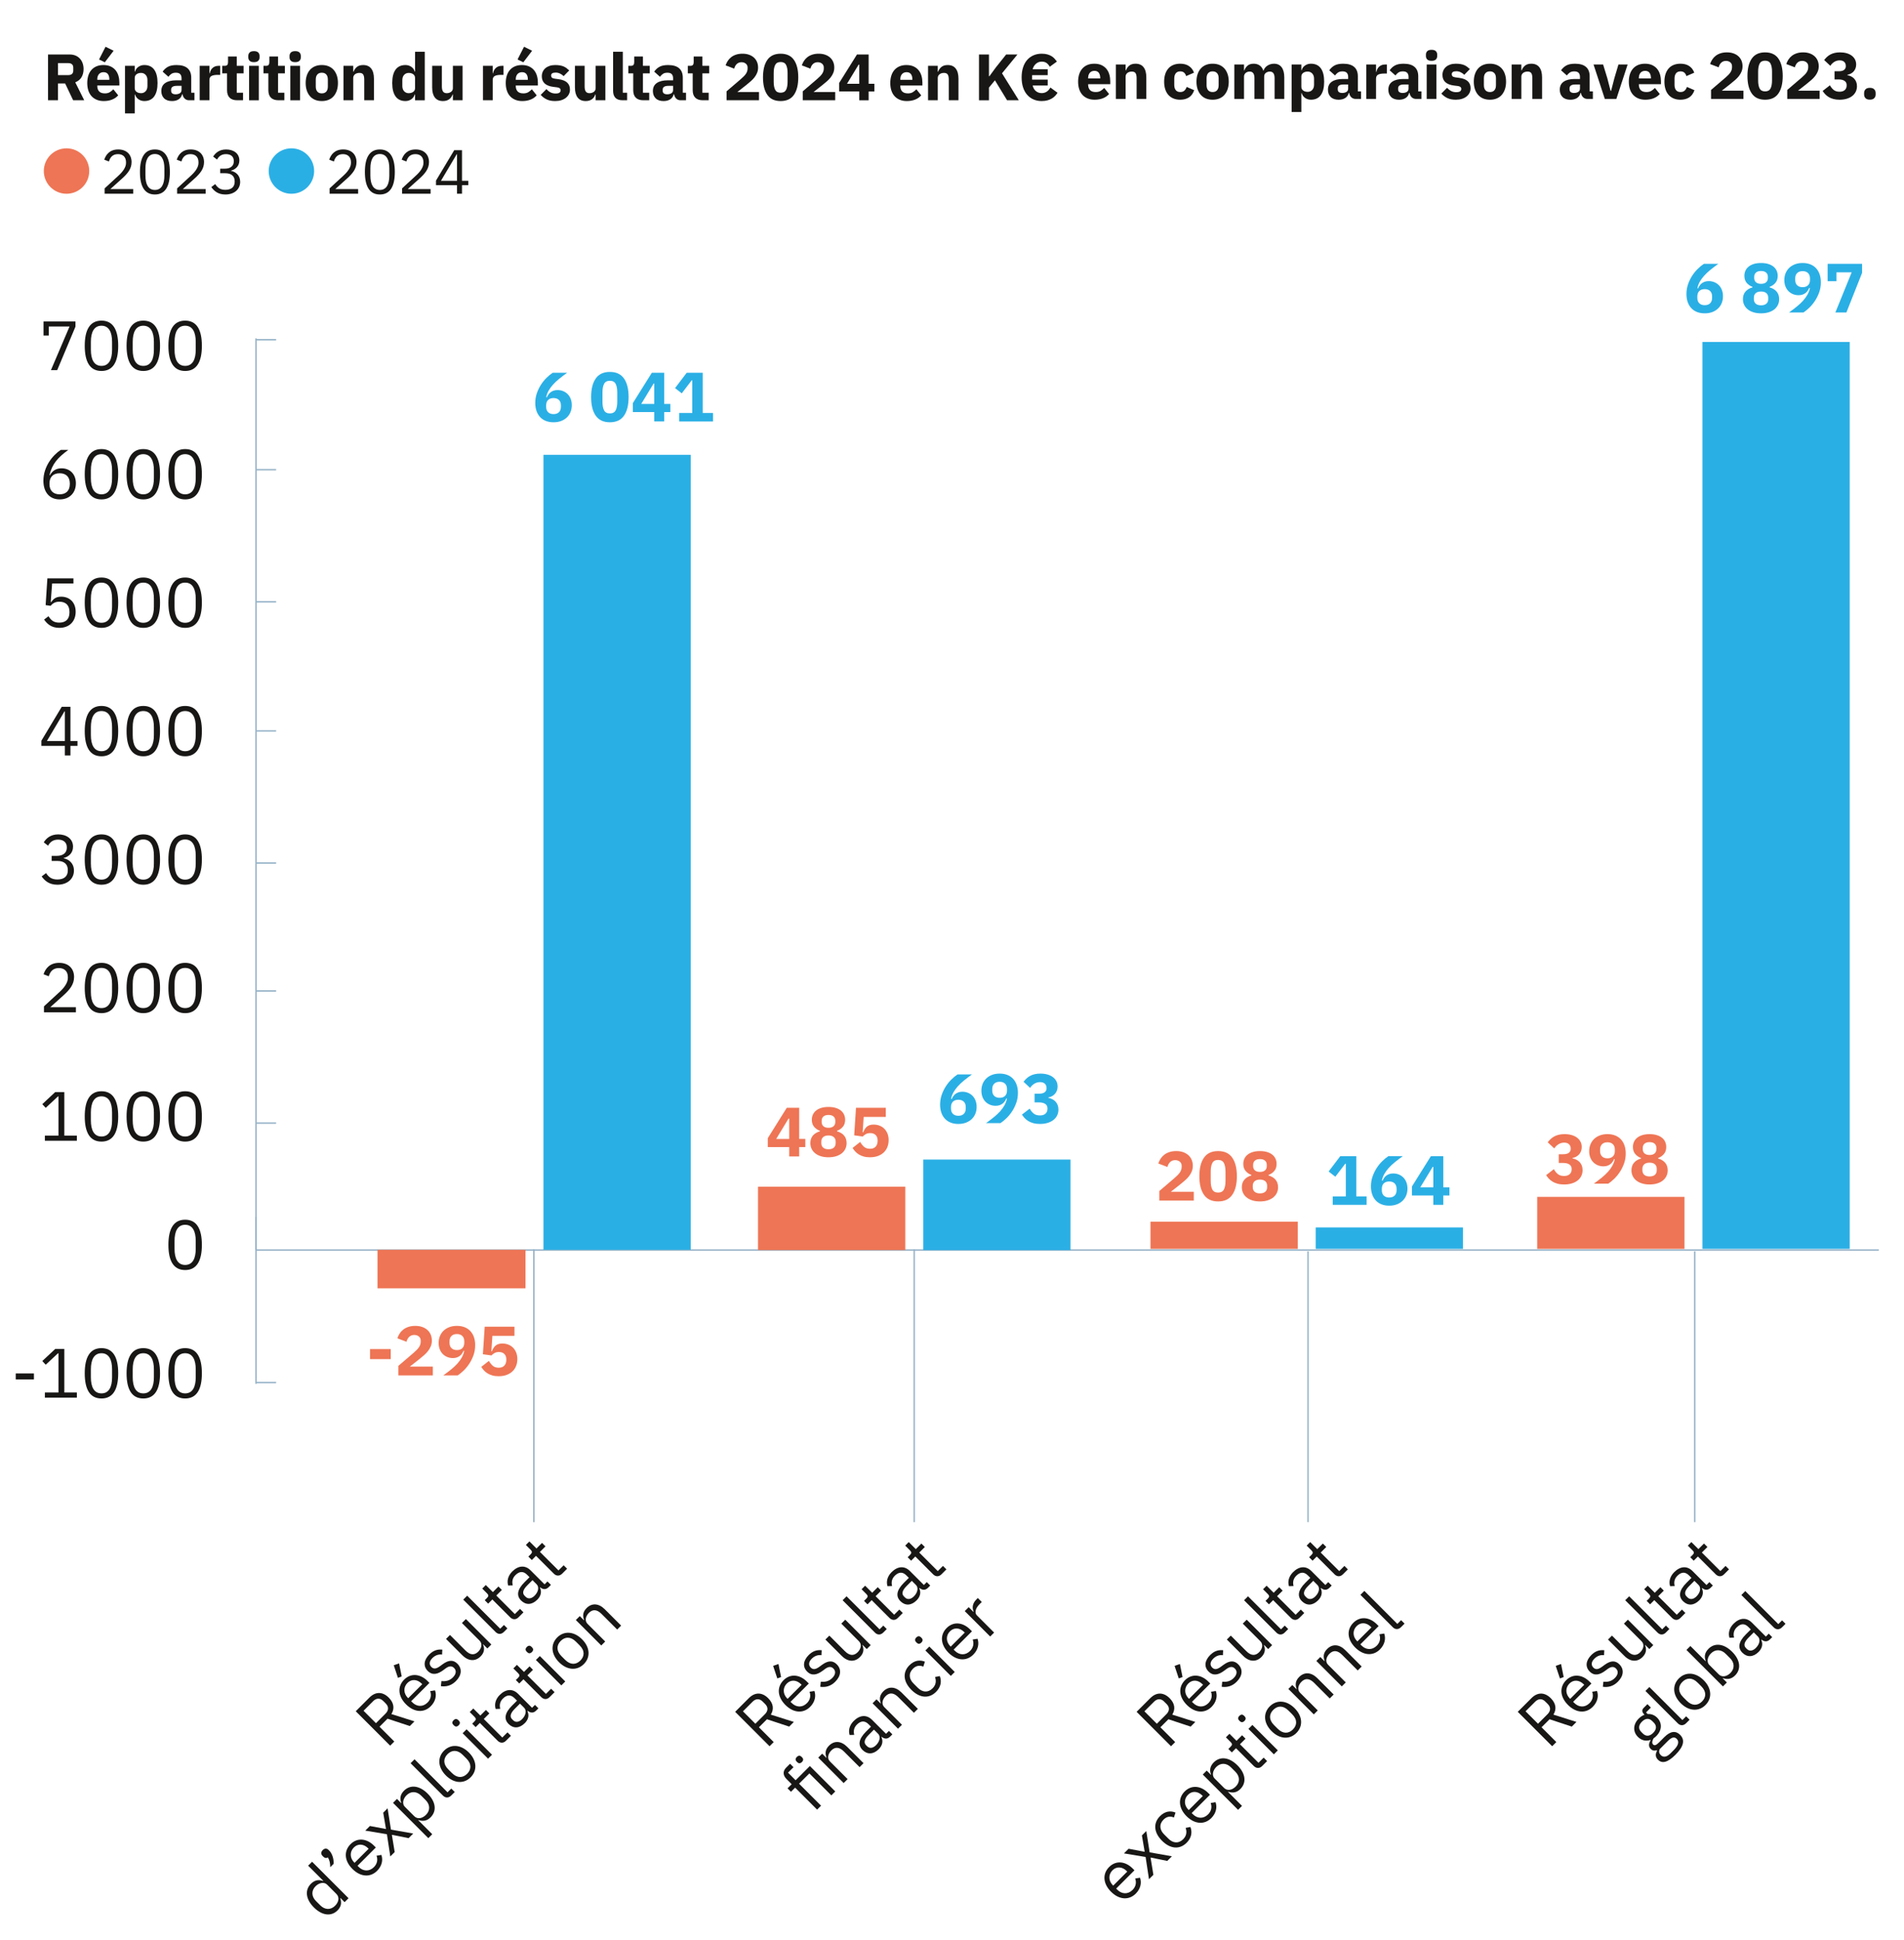 <?xml version="1.0" encoding="UTF-8"?>
<svg id="Calque_1" data-name="Calque 1" xmlns="http://www.w3.org/2000/svg" width="400" height="407.596" viewBox="0 0 400 407.596">
  <g>
    <path d="M10.7,77.752l3.91-9.167h-4.364v1.904h-1.098v-2.958h6.707v1.084l-3.837,9.138h-1.318Z" style="fill: #181716;"/>
    <path d="M17.804,72.642c0-3.339,1.069-5.287,3.515-5.287s3.515,1.948,3.515,5.287-1.069,5.286-3.515,5.286-3.515-1.948-3.515-5.286ZM23.545,73.476v-1.669c0-1.977-.63-3.383-2.226-3.383s-2.226,1.406-2.226,3.383v1.669c0,1.977.63,3.383,2.226,3.383s2.226-1.406,2.226-3.383Z" style="fill: #181716;"/>
    <path d="M26.592,72.642c0-3.339,1.069-5.287,3.515-5.287s3.515,1.948,3.515,5.287-1.069,5.286-3.515,5.286-3.515-1.948-3.515-5.286ZM32.333,73.476v-1.669c0-1.977-.63-3.383-2.226-3.383s-2.226,1.406-2.226,3.383v1.669c0,1.977.63,3.383,2.226,3.383s2.226-1.406,2.226-3.383Z" style="fill: #181716;"/>
    <path d="M35.381,72.642c0-3.339,1.069-5.287,3.515-5.287s3.515,1.948,3.515,5.287-1.069,5.286-3.515,5.286-3.515-1.948-3.515-5.286ZM41.122,73.476v-1.669c0-1.977-.63-3.383-2.226-3.383s-2.226,1.406-2.226,3.383v1.669c0,1.977.63,3.383,2.226,3.383s2.226-1.406,2.226-3.383Z" style="fill: #181716;"/>
  </g>
  <g>
    <path d="M9.119,100.981c0-3.032,2.006-5.404,3.646-6.473h1.581c-2.181,1.597-3.397,2.929-3.954,5.301l.073.029c.483-.834,1.215-1.464,2.46-1.464,1.758,0,3.017,1.215,3.017,3.148,0,2.006-1.347,3.383-3.398,3.383-2.123,0-3.426-1.494-3.426-3.925ZM14.669,101.684v-.117c0-1.376-.791-2.152-2.138-2.152s-2.138.776-2.138,2.152v.117c0,1.377.791,2.153,2.138,2.153s2.138-.776,2.138-2.153Z" style="fill: #181716;"/>
    <path d="M17.804,99.62c0-3.339,1.069-5.287,3.515-5.287s3.515,1.948,3.515,5.287-1.069,5.286-3.515,5.286-3.515-1.948-3.515-5.286ZM23.545,100.454v-1.669c0-1.977-.63-3.383-2.226-3.383s-2.226,1.406-2.226,3.383v1.669c0,1.977.63,3.383,2.226,3.383s2.226-1.406,2.226-3.383Z" style="fill: #181716;"/>
    <path d="M26.592,99.62c0-3.339,1.069-5.287,3.515-5.287s3.515,1.948,3.515,5.287-1.069,5.286-3.515,5.286-3.515-1.948-3.515-5.286ZM32.333,100.454v-1.669c0-1.977-.63-3.383-2.226-3.383s-2.226,1.406-2.226,3.383v1.669c0,1.977.63,3.383,2.226,3.383s2.226-1.406,2.226-3.383Z" style="fill: #181716;"/>
    <path d="M35.381,99.62c0-3.339,1.069-5.287,3.515-5.287s3.515,1.948,3.515,5.287-1.069,5.286-3.515,5.286-3.515-1.948-3.515-5.286ZM41.122,100.454v-1.669c0-1.977-.63-3.383-2.226-3.383s-2.226,1.406-2.226,3.383v1.669c0,1.977.63,3.383,2.226,3.383s2.226-1.406,2.226-3.383Z" style="fill: #181716;"/>
  </g>
  <g>
    <path d="M15.43,122.574h-4.481l-.293,3.896h.103c.483-.688,1.025-1.128,2.094-1.128,1.758,0,3.046,1.187,3.046,3.164,0,1.991-1.288,3.383-3.441,3.383-1.698,0-2.577-.864-3.193-1.743l.923-.703c.527.805,1.04,1.347,2.27,1.347,1.391,0,2.138-.776,2.138-2.123v-.147c0-1.347-.747-2.123-2.138-2.123-.937,0-1.406.395-1.83.864l-1.04-.147.366-5.623h5.477v1.084Z" style="fill: #181716;"/>
    <path d="M17.804,126.601c0-3.339,1.069-5.287,3.515-5.287s3.515,1.948,3.515,5.287-1.069,5.286-3.515,5.286-3.515-1.948-3.515-5.286ZM23.545,127.436v-1.669c0-1.977-.63-3.383-2.226-3.383s-2.226,1.406-2.226,3.383v1.669c0,1.977.63,3.383,2.226,3.383s2.226-1.406,2.226-3.383Z" style="fill: #181716;"/>
    <path d="M26.592,126.601c0-3.339,1.069-5.287,3.515-5.287s3.515,1.948,3.515,5.287-1.069,5.286-3.515,5.286-3.515-1.948-3.515-5.286ZM32.333,127.436v-1.669c0-1.977-.63-3.383-2.226-3.383s-2.226,1.406-2.226,3.383v1.669c0,1.977.63,3.383,2.226,3.383s2.226-1.406,2.226-3.383Z" style="fill: #181716;"/>
    <path d="M35.381,126.601c0-3.339,1.069-5.287,3.515-5.287s3.515,1.948,3.515,5.287-1.069,5.286-3.515,5.286-3.515-1.948-3.515-5.286ZM41.122,127.436v-1.669c0-1.977-.63-3.383-2.226-3.383s-2.226,1.406-2.226,3.383v1.669c0,1.977.63,3.383,2.226,3.383s2.226-1.406,2.226-3.383Z" style="fill: #181716;"/>
  </g>
  <g>
    <path d="M13.629,158.69v-2.006h-4.935v-1.084l4.276-7.132h1.83v7.19h1.479v1.025h-1.479v2.006h-1.172ZM9.851,155.659h3.778v-6.239h-.073l-3.705,6.239Z" style="fill: #181716;"/>
    <path d="M17.804,153.579c0-3.339,1.069-5.287,3.515-5.287s3.515,1.948,3.515,5.287-1.069,5.286-3.515,5.286-3.515-1.948-3.515-5.286ZM23.545,154.414v-1.669c0-1.977-.63-3.383-2.226-3.383s-2.226,1.406-2.226,3.383v1.669c0,1.977.63,3.383,2.226,3.383s2.226-1.406,2.226-3.383Z" style="fill: #181716;"/>
    <path d="M26.592,153.579c0-3.339,1.069-5.287,3.515-5.287s3.515,1.948,3.515,5.287-1.069,5.286-3.515,5.286-3.515-1.948-3.515-5.286ZM32.333,154.414v-1.669c0-1.977-.63-3.383-2.226-3.383s-2.226,1.406-2.226,3.383v1.669c0,1.977.63,3.383,2.226,3.383s2.226-1.406,2.226-3.383Z" style="fill: #181716;"/>
    <path d="M35.381,153.579c0-3.339,1.069-5.287,3.515-5.287s3.515,1.948,3.515,5.287-1.069,5.286-3.515,5.286-3.515-1.948-3.515-5.286ZM41.122,154.414v-1.669c0-1.977-.63-3.383-2.226-3.383s-2.226,1.406-2.226,3.383v1.669c0,1.977.63,3.383,2.226,3.383s2.226-1.406,2.226-3.383Z" style="fill: #181716;"/>
  </g>
  <g>
    <path d="M11.96,179.784c1.377,0,2.08-.718,2.08-1.699v-.102c0-1.069-.747-1.611-1.831-1.611-1.054,0-1.684.498-2.109,1.274l-.908-.703c.513-.82,1.406-1.669,3.047-1.669,1.728,0,3.104.923,3.104,2.577,0,1.318-.879,2.109-1.962,2.387v.059c1.098.22,2.153,1.04,2.153,2.577,0,1.758-1.391,2.973-3.471,2.973-1.772,0-2.68-.864-3.309-1.743l.923-.703c.527.805,1.127,1.347,2.372,1.347,1.435,0,2.197-.688,2.197-1.889v-.117c0-1.201-.762-1.89-2.197-1.89h-1.201v-1.069h1.113Z" style="fill: #181716;"/>
    <path d="M17.804,180.56c0-3.339,1.069-5.287,3.515-5.287s3.515,1.948,3.515,5.287-1.069,5.286-3.515,5.286-3.515-1.948-3.515-5.286ZM23.545,181.394v-1.669c0-1.977-.63-3.383-2.226-3.383s-2.226,1.406-2.226,3.383v1.669c0,1.977.63,3.383,2.226,3.383s2.226-1.406,2.226-3.383Z" style="fill: #181716;"/>
    <path d="M26.592,180.56c0-3.339,1.069-5.287,3.515-5.287s3.515,1.948,3.515,5.287-1.069,5.286-3.515,5.286-3.515-1.948-3.515-5.286ZM32.333,181.394v-1.669c0-1.977-.63-3.383-2.226-3.383s-2.226,1.406-2.226,3.383v1.669c0,1.977.63,3.383,2.226,3.383s2.226-1.406,2.226-3.383Z" style="fill: #181716;"/>
    <path d="M35.381,180.56c0-3.339,1.069-5.287,3.515-5.287s3.515,1.948,3.515,5.287-1.069,5.286-3.515,5.286-3.515-1.948-3.515-5.286ZM41.122,181.394v-1.669c0-1.977-.63-3.383-2.226-3.383s-2.226,1.406-2.226,3.383v1.669c0,1.977.63,3.383,2.226,3.383s2.226-1.406,2.226-3.383Z" style="fill: #181716;"/>
  </g>
  <g>
    <path d="M15.943,212.652h-6.707v-1.259l3.339-3.075c.952-.879,1.684-1.904,1.684-2.885v-.176c0-1.127-.63-1.904-1.889-1.904s-1.845.762-2.123,1.728l-1.098-.424c.395-1.201,1.304-2.402,3.28-2.402,1.991,0,3.134,1.23,3.134,2.973,0,1.581-.937,2.694-2.241,3.866l-2.753,2.475h5.375v1.084Z" style="fill: #181716;"/>
    <path d="M17.804,207.541c0-3.339,1.069-5.287,3.515-5.287s3.515,1.948,3.515,5.287-1.069,5.286-3.515,5.286-3.515-1.948-3.515-5.286ZM23.545,208.376v-1.669c0-1.977-.63-3.383-2.226-3.383s-2.226,1.406-2.226,3.383v1.669c0,1.977.63,3.383,2.226,3.383s2.226-1.406,2.226-3.383Z" style="fill: #181716;"/>
    <path d="M26.592,207.541c0-3.339,1.069-5.287,3.515-5.287s3.515,1.948,3.515,5.287-1.069,5.286-3.515,5.286-3.515-1.948-3.515-5.286ZM32.333,208.376v-1.669c0-1.977-.63-3.383-2.226-3.383s-2.226,1.406-2.226,3.383v1.669c0,1.977.63,3.383,2.226,3.383s2.226-1.406,2.226-3.383Z" style="fill: #181716;"/>
    <path d="M35.381,207.541c0-3.339,1.069-5.287,3.515-5.287s3.515,1.948,3.515,5.287-1.069,5.286-3.515,5.286-3.515-1.948-3.515-5.286ZM41.122,208.376v-1.669c0-1.977-.63-3.383-2.226-3.383s-2.226,1.406-2.226,3.383v1.669c0,1.977.63,3.383,2.226,3.383s2.226-1.406,2.226-3.383Z" style="fill: #181716;"/>
  </g>
  <g>
    <path d="M9.427,239.631v-1.084h2.855v-8.231h-.102l-2.577,2.402-.717-.776,2.709-2.533h1.919v9.138h2.636v1.084h-6.722Z" style="fill: #181716;"/>
    <path d="M17.804,234.519c0-3.338,1.069-5.287,3.515-5.287s3.515,1.948,3.515,5.287-1.069,5.287-3.515,5.287-3.515-1.947-3.515-5.287ZM23.545,235.355v-1.67c0-1.977-.63-3.383-2.226-3.383s-2.226,1.406-2.226,3.383v1.67c0,1.976.63,3.382,2.226,3.382s2.226-1.406,2.226-3.382Z" style="fill: #181716;"/>
    <path d="M26.592,234.519c0-3.338,1.069-5.287,3.515-5.287s3.515,1.948,3.515,5.287-1.069,5.287-3.515,5.287-3.515-1.947-3.515-5.287ZM32.333,235.355v-1.67c0-1.977-.63-3.383-2.226-3.383s-2.226,1.406-2.226,3.383v1.67c0,1.976.63,3.382,2.226,3.382s2.226-1.406,2.226-3.382Z" style="fill: #181716;"/>
    <path d="M35.381,234.519c0-3.338,1.069-5.287,3.515-5.287s3.515,1.948,3.515,5.287-1.069,5.287-3.515,5.287-3.515-1.947-3.515-5.287ZM41.122,235.355v-1.67c0-1.977-.63-3.383-2.226-3.383s-2.226,1.406-2.226,3.383v1.67c0,1.976.63,3.382,2.226,3.382s2.226-1.406,2.226-3.382Z" style="fill: #181716;"/>
  </g>
  <path d="M35.38,261.501c0-3.338,1.069-5.287,3.515-5.287s3.515,1.948,3.515,5.287-1.069,5.287-3.515,5.287-3.515-1.947-3.515-5.287ZM41.121,262.337v-1.67c0-1.977-.63-3.383-2.226-3.383s-2.226,1.406-2.226,3.383v1.67c0,1.976.63,3.382,2.226,3.382s2.226-1.406,2.226-3.382Z" style="fill: #181716;"/>
  <g>
    <path d="M3.304,289.77v-1.261h3.822v1.261h-3.822Z" style="fill: #181716;"/>
    <path d="M9.427,293.591v-1.084h2.855v-8.231h-.102l-2.577,2.402-.717-.776,2.709-2.533h1.919v9.138h2.636v1.084h-6.722Z" style="fill: #181716;"/>
    <path d="M17.804,288.48c0-3.338,1.069-5.287,3.515-5.287s3.515,1.948,3.515,5.287-1.069,5.287-3.515,5.287-3.515-1.947-3.515-5.287ZM23.545,289.316v-1.67c0-1.977-.63-3.383-2.226-3.383s-2.226,1.406-2.226,3.383v1.67c0,1.976.63,3.382,2.226,3.382s2.226-1.406,2.226-3.382Z" style="fill: #181716;"/>
    <path d="M26.592,288.48c0-3.338,1.069-5.287,3.515-5.287s3.515,1.948,3.515,5.287-1.069,5.287-3.515,5.287-3.515-1.947-3.515-5.287ZM32.333,289.316v-1.67c0-1.977-.63-3.383-2.226-3.383s-2.226,1.406-2.226,3.383v1.67c0,1.976.63,3.382,2.226,3.382s2.226-1.406,2.226-3.382Z" style="fill: #181716;"/>
    <path d="M35.381,288.48c0-3.338,1.069-5.287,3.515-5.287s3.515,1.948,3.515,5.287-1.069,5.287-3.515,5.287-3.515-1.947-3.515-5.287ZM41.122,289.316v-1.67c0-1.977-.63-3.383-2.226-3.383s-2.226,1.406-2.226,3.383v1.67c0,1.976.63,3.382,2.226,3.382s2.226-1.406,2.226-3.382Z" style="fill: #181716;"/>
  </g>
  <g>
    <path d="M82.835,365.827l-.869.871-7.228-7.228,2.878-2.88c1.264-1.263,2.754-1.284,4.069.031,1.057,1.056,1.264,2.278.539,3.438l4.847,1.533-.984.983-4.671-1.543-1.688,1.688,3.107,3.106ZM80.992,359.967c.684-.684.715-1.46.052-2.123l-.538-.539c-.663-.662-1.439-.631-2.123.052l-2.009,2.009,2.609,2.61,2.009-2.009Z" style="fill: #181716;"/>
    <path d="M84.389,352.157l-.786.291-.88-2.641,1.118-.394.549,2.744ZM85.301,358.018c-1.698-1.698-1.844-3.749-.394-5.198,1.429-1.429,3.407-1.211,4.919.3l.394.395-3.842,3.841.248.248c.921.922,2.206,1.026,3.2.031.673-.673.86-1.522.549-2.393l1.015-.165c.383,1.067.113,2.33-.891,3.334-1.449,1.449-3.5,1.305-5.198-.394ZM85.684,356.662l.073.073,2.952-2.951-.114-.114c-.943-.943-2.143-1.004-2.993-.155-.901.901-.849,2.215.082,3.147Z" style="fill: #181716;"/>
    <path d="M92.624,354.197l.113-1.067c.932.104,1.73-.093,2.402-.767.704-.704.798-1.439.249-1.988-.414-.414-.963-.507-1.771.093l-.486.363c-1.13.838-2.268,1.17-3.262.176-1.057-1.056-.756-2.393.331-3.479.859-.86,1.75-1.109,2.723-1.005l-.051,1.046c-.569-.093-1.347.041-2.03.724-.684.684-.724,1.368-.217,1.874.518.518,1.087.363,1.854-.196l.476-.352c1.357-1.004,2.331-.942,3.137-.134,1.035,1.035.912,2.423-.31,3.645-.984.983-2.051,1.222-3.158,1.067Z" style="fill: #181716;"/>
    <path d="M101.519,345.404l-.041.041c.301.716.383,1.606-.507,2.496-1.098,1.097-2.548,1.056-3.842-.239l-3.427-3.427.828-.828,3.282,3.282c.953.953,1.864,1.015,2.662.218.652-.653.973-1.615.269-2.32l-3.696-3.696.829-.828,5.343,5.343-.829.828-.87-.869Z" style="fill: #181716;"/>
    <path d="M105.86,342.804c-.57.569-1.242.518-1.74.021l-6.803-6.803.828-.829,6.937,6.937.787-.787.725.725-.735.736Z" style="fill: #181716;"/>
    <path d="M108.935,339.727c-.57.57-1.242.518-1.761,0l-3.739-3.738-.88.88-.724-.724.497-.498c.352-.351.341-.591-.021-.953l-.994-.994.746-.746,1.482,1.482,1.17-1.171.724.724-1.17,1.171,3.894,3.893,1.087-1.087.725.725-1.035,1.035Z" style="fill: #181716;"/>
    <path d="M115.273,333.389c-.611.612-1.232.488-1.792.052l-.051.052c.424.88.197,1.791-.549,2.537-1.129,1.129-2.412,1.171-3.408.176-1.004-1.005-.838-2.289.715-3.842l1.057-1.056-.527-.527c-.756-.757-1.586-.757-2.435.092-.642.642-.756,1.378-.559,2.154l-.962.031c-.28-.86-.114-1.979.848-2.941,1.284-1.285,2.725-1.377,3.853-.248l2.941,2.94.611-.61.725.725-.466.465ZM112.747,332.809l-.88-.879-1.098,1.097c-.943.942-1.077,1.657-.56,2.174l.217.218c.529.528,1.243.414,1.885-.228.818-.817.984-1.832.435-2.382Z" style="fill: #181716;"/>
    <path d="M118.101,330.562c-.57.569-1.242.518-1.761,0l-3.739-3.739-.88.88-.724-.724.497-.496c.352-.352.341-.591-.022-.954l-.994-.994.746-.745,1.482,1.481,1.17-1.17.724.724-1.17,1.17,3.894,3.894,1.087-1.087.725.725-1.035,1.035Z" style="fill: #181716;"/>
  </g>
  <g>
    <path d="M71.525,398.701l-.042.041c.343.984.166,1.822-.569,2.557-1.336,1.336-3.262,1.087-4.97-.62s-1.958-3.636-.622-4.972c.735-.735,1.606-.963,2.559-.568l.042-.041-3.19-3.19.828-.829,7.663,7.663-.828.829-.871-.871ZM70.687,397.863l-1.988-1.988c-.591-.591-1.647-.404-2.403.351-.932.932-.869,2.154.083,3.106l.912.912c.953.953,2.174,1.015,3.105.082.756-.756.985-1.769.291-2.463Z" style="fill: #181716;"/>
    <path d="M69.041,388.614l.145.145c.559.559.974,1.677.891,2.774l-.694.694c-.021-.849-.134-1.459-.507-2.06-.343.217-.674.134-.953-.145l-.145-.145c-.362-.362-.414-.808.021-1.242s.88-.383,1.242-.021Z" style="fill: #181716;"/>
    <path d="M74.034,392.591c-1.7-1.7-1.844-3.75-.395-5.2,1.429-1.429,3.407-1.211,4.919.3l.395.395-3.842,3.842.248.248c.922.922,2.206,1.024,3.199.03.673-.673.859-1.522.548-2.393l1.015-.166c.384,1.068.114,2.331-.891,3.335-1.449,1.449-3.5,1.305-5.197-.392ZM74.416,391.234l.073.073,2.951-2.952-.114-.114c-.943-.942-2.143-1.004-2.992-.154-.901.901-.849,2.216.082,3.147Z" style="fill: #181716;"/>
    <path d="M81.283,385.3l-4.546-.757.974-.972,3.344.631.031-.031-.579-3.395.922-.922.704,4.472,4.681.829-.973.974-3.48-.705-.031.03.591,3.594-.922.922-.714-4.669Z" style="fill: #181716;"/>
    <path d="M82.568,378.713l.828-.828.87.869.041-.041c-.394-.953-.167-1.824.569-2.559,1.336-1.336,3.262-1.087,4.972.622s1.956,3.634.62,4.97c-.735.735-1.573.912-2.558.569l-.041.041,2.941,2.941-.828.829-7.414-7.414ZM89.413,378.123l-.912-.912c-.952-.953-2.175-1.016-3.107-.084-.756.756-.943,1.812-.352,2.402l1.988,1.988c.694.694,1.707.465,2.464-.291.932-.932.871-2.152-.082-3.105Z" style="fill: #181716;"/>
    <path d="M94.799,377.169c-.57.569-1.242.518-1.74.021l-6.803-6.803.829-.828,6.937,6.937.786-.787.725.725-.735.735Z" style="fill: #181716;"/>
    <path d="M93.671,372.954c-1.7-1.699-1.813-3.78-.384-5.209s3.51-1.315,5.21.384c1.698,1.698,1.811,3.779.382,5.208s-3.51,1.315-5.208-.383ZM97.988,369.402l-.767-.767c-1.129-1.129-2.309-1.046-3.2-.156-.891.891-.973,2.072.156,3.2l.767.767c1.129,1.129,2.309,1.045,3.199.155.891-.891.974-2.071-.155-3.199Z" style="fill: #181716;"/>
    <path d="M95.38,362.462l-.134-.134c-.28-.28-.311-.621.042-.972.352-.352.693-.322.973-.042l.134.134c.28.28.31.621-.042.974-.352.351-.693.321-.973.041ZM97.192,364.089l.828-.828,5.343,5.344-.828.828-5.343-5.344Z" style="fill: #181716;"/>
    <path d="M106.305,365.663c-.57.569-1.242.517-1.761-.001l-3.739-3.738-.88.88-.724-.724.497-.498c.352-.351.341-.591-.021-.953l-.994-.994.745-.746,1.482,1.482,1.17-1.171.724.724-1.17,1.171,3.894,3.893,1.087-1.087.725.725-1.035,1.037Z" style="fill: #181716;"/>
    <path d="M112.643,359.324c-.611.612-1.232.487-1.792.052l-.052.051c.425.88.197,1.792-.549,2.537-1.129,1.13-2.412,1.172-3.407.177-1.005-1.005-.839-2.289.715-3.841l1.056-1.057-.528-.528c-.756-.756-1.584-.756-2.433.093-.642.642-.756,1.377-.559,2.154l-.963.03c-.279-.859-.114-1.977.849-2.941,1.284-1.284,2.725-1.376,3.853-.247l2.941,2.94.611-.61.725.725-.466.465ZM110.116,358.744l-.88-.88-1.097,1.098c-.943.942-1.077,1.658-.559,2.175l.217.217c.529.529,1.244.414,1.885-.228.819-.817.983-1.833.435-2.382Z" style="fill: #181716;"/>
    <path d="M115.471,356.496c-.57.569-1.242.518-1.761,0l-3.739-3.739-.88.88-.724-.724.497-.496c.352-.352.341-.592-.021-.954l-.994-.994.745-.745,1.482,1.481,1.17-1.17.724.724-1.17,1.17,3.894,3.894,1.087-1.087.725.725-1.035,1.035Z" style="fill: #181716;"/>
    <path d="M110.77,347.072l-.134-.134c-.28-.28-.311-.621.042-.972.352-.352.693-.322.973-.042l.134.134c.28.28.31.621-.042.974-.352.351-.693.321-.973.041ZM112.583,348.698l.828-.828,5.343,5.344-.828.828-5.343-5.344Z" style="fill: #181716;"/>
    <path d="M117.45,349.174c-1.7-1.699-1.813-3.78-.384-5.209s3.51-1.315,5.21.384c1.698,1.698,1.811,3.779.382,5.208s-3.51,1.315-5.208-.383ZM121.768,345.622l-.767-.767c-1.129-1.129-2.309-1.046-3.2-.156-.891.891-.973,2.072.156,3.2l.767.767c1.129,1.129,2.309,1.045,3.199.155.891-.891.974-2.071-.155-3.199Z" style="fill: #181716;"/>
    <path d="M126.316,345.652l-5.343-5.344.828-.828.87.871.041-.042c-.342-.86-.281-1.71.516-2.507,1.098-1.098,2.537-1.046,3.832.248l3.428,3.428-.828.828-3.283-3.283c-.952-.952-1.854-1.024-2.651-.228-.663.662-.974,1.636-.29,2.32l3.708,3.708-.828.828Z" style="fill: #181716;"/>
  </g>
  <g>
    <path d="M77.737,285.503v-2.109h4.35v2.109h-4.35Z" style="fill: #ee7555;"/>
    <path d="M90.934,288.915h-7.236v-2.006l3.149-2.695c.283-.243.523-.466.718-.666.195-.2.354-.396.476-.586.122-.19.209-.378.263-.564.054-.185.081-.385.081-.601v-.205c0-.195-.039-.366-.117-.512s-.181-.269-.308-.367c-.127-.097-.271-.171-.432-.219s-.325-.074-.49-.074c-.245,0-.457.04-.638.117-.18.079-.337.183-.469.315s-.242.283-.329.454-.156.355-.205.55l-1.919-.733c.117-.351.279-.685.483-1.004.205-.317.461-.595.769-.834.308-.24.671-.427,1.092-.564.42-.137.893-.205,1.42-.205.557,0,1.05.077,1.48.234.429.156.793.372,1.091.645.298.272.525.598.681.974.156.377.234.783.234,1.223s-.073.84-.22,1.201-.344.701-.593,1.018c-.249.317-.539.618-.871.9-.332.283-.679.572-1.04.865l-1.904,1.494h4.834v1.845Z" style="fill: #ee7555;"/>
    <path d="M99.825,282.572c0,.723-.11,1.402-.329,2.037s-.503,1.223-.849,1.764c-.347.542-.737,1.028-1.172,1.458s-.871.791-1.311,1.084h-3.032c.625-.449,1.187-.877,1.684-1.281.498-.406.931-.814,1.296-1.223.366-.411.667-.828.901-1.253.234-.424.405-.88.513-1.37l-.132-.044c-.088.196-.193.386-.315.572s-.274.349-.454.49-.393.257-.637.344c-.245.088-.527.132-.849.132-.42,0-.813-.075-1.179-.226s-.684-.364-.952-.637c-.269-.274-.479-.605-.63-.997-.152-.39-.227-.829-.227-1.319,0-.527.09-1.01.271-1.449.18-.44.44-.817.776-1.136.337-.317.74-.563,1.208-.739.469-.177.996-.264,1.582-.264.605,0,1.147.094,1.626.286.478.19.881.464,1.208.82.327.357.576.783.747,1.282.171.498.256,1.053.256,1.669ZM95.988,283.598c.488,0,.869-.134,1.142-.402.273-.269.41-.653.41-1.15v-.264c0-.498-.137-.88-.41-1.149-.274-.269-.654-.403-1.142-.403s-.869.134-1.142.403c-.274.269-.411.651-.411,1.149v.264c0,.498.137.882.411,1.15.273.268.654.402,1.142.402Z" style="fill: #ee7555;"/>
    <path d="M108.086,280.61h-4.643l-.22,3.237h.117c.097-.245.207-.466.329-.667.122-.2.266-.371.432-.512s.366-.251.601-.329.513-.117.835-.117c.44,0,.849.074,1.23.22s.713.358.996.637.507.62.674,1.024c.166.406.249.862.249,1.37,0,.518-.085.999-.256,1.443-.171.444-.425.827-.762,1.149-.337.323-.75.574-1.238.754-.489.18-1.045.271-1.67.271-.498,0-.938-.053-1.319-.161s-.717-.251-1.011-.432c-.293-.18-.547-.387-.762-.622-.215-.234-.4-.483-.556-.747l1.597-1.259c.225.401.493.74.805,1.018s.733.417,1.26.417.925-.15,1.193-.454c.269-.302.403-.702.403-1.2v-.117c0-.469-.137-.84-.411-1.113-.273-.274-.649-.411-1.127-.411-.401,0-.73.08-.989.241-.259.161-.457.321-.593.477l-1.802-.249.381-5.786h6.254v1.919Z" style="fill: #ee7555;"/>
  </g>
  <g>
    <path d="M165.804,242.924v-1.963h-4.497v-1.889l3.984-6.372h2.607v6.547h1.289v1.713h-1.289v1.963h-2.094ZM163.065,239.248h2.739v-4.277h-.147l-2.593,4.277Z" style="fill: #ee7555;"/>
    <path d="M174.051,243.1c-.606,0-1.146-.075-1.619-.226s-.871-.36-1.193-.622c-.322-.264-.569-.576-.74-.938-.171-.361-.256-.756-.256-1.185,0-.654.18-1.189.542-1.604.361-.414.849-.705,1.465-.872v-.116c-.498-.185-.906-.469-1.223-.85-.317-.38-.476-.869-.476-1.464,0-.391.075-.752.227-1.085.151-.332.375-.618.674-.856.297-.24.664-.425,1.098-.557.434-.132.935-.197,1.502-.197s1.066.065,1.501.197.8.317,1.099.557c.297.239.522.524.673.856.151.333.227.694.227,1.085,0,.595-.159,1.084-.476,1.464-.317.381-.725.665-1.223.85v.116c.615.167,1.104.458,1.465.872.361.415.542.951.542,1.604,0,.43-.085.825-.256,1.185-.171.362-.417.674-.74.938-.322.263-.72.471-1.193.622-.474.151-1.014.226-1.618.226ZM174.051,241.416c.488,0,.862-.115,1.12-.344.259-.23.388-.55.388-.959v-.293c0-.411-.13-.73-.388-.96-.259-.229-.632-.344-1.12-.344s-.862.115-1.121.344c-.259.23-.388.55-.388.96v.293c0,.409.129.729.388.959.259.229.632.344,1.121.344ZM174.051,236.905c.469,0,.825-.11,1.069-.331.244-.219.366-.519.366-.901v-.234c0-.381-.122-.682-.366-.901-.245-.219-.601-.329-1.069-.329s-.825.11-1.069.329c-.245.219-.366.519-.366.901v.234c0,.381.122.682.366.901.244.22.6.331,1.069.331Z" style="fill: #ee7555;"/>
    <path d="M186.09,234.62h-4.643l-.22,3.237h.117c.097-.245.207-.466.329-.667.122-.2.266-.371.432-.512s.366-.251.601-.329.513-.117.835-.117c.44,0,.849.074,1.23.22s.713.358.996.637.507.62.674,1.024c.166.406.249.862.249,1.37,0,.518-.085.999-.256,1.443-.171.444-.425.827-.762,1.149-.337.323-.75.574-1.238.754-.489.18-1.045.271-1.67.271-.498,0-.938-.053-1.319-.161s-.717-.251-1.011-.432c-.293-.18-.547-.387-.762-.622-.215-.234-.4-.483-.556-.747l1.597-1.259c.225.401.493.74.805,1.018s.733.417,1.26.417.925-.15,1.193-.454c.269-.302.403-.702.403-1.2v-.117c0-.469-.137-.84-.411-1.113-.273-.274-.649-.411-1.127-.411-.401,0-.73.08-.989.241-.259.161-.457.321-.593.477l-1.802-.249.381-5.786h6.254v1.919Z" style="fill: #ee7555;"/>
  </g>
  <g>
    <path d="M250.795,252.195h-7.236v-2.006l3.15-2.695c.283-.243.522-.466.718-.666.195-.2.354-.396.476-.586s.209-.378.264-.564c.053-.185.08-.385.08-.601v-.205c0-.195-.039-.366-.117-.512-.077-.147-.18-.269-.308-.367-.126-.097-.27-.171-.431-.219s-.326-.074-.492-.074c-.243,0-.457.04-.637.117-.18.079-.337.183-.469.315s-.241.283-.329.454-.156.355-.205.55l-1.919-.733c.117-.351.279-.685.483-1.004.206-.317.461-.595.769-.834s.672-.427,1.091-.564c.42-.137.894-.205,1.422-.205.556,0,1.049.077,1.479.234s.793.372,1.092.645c.297.272.524.598.681.974.156.377.235.783.235,1.223s-.074.84-.22,1.201-.344.701-.593,1.018c-.248.317-.539.618-.872.9-.332.283-.678.572-1.039.865l-1.905,1.494h4.834v1.845Z" style="fill: #ee7555;"/>
    <path d="M255.906,252.371c-1.338,0-2.329-.464-2.974-1.391-.644-.928-.966-2.227-.966-3.896s.322-2.969.966-3.897c.645-.928,1.636-1.391,2.974-1.391s2.329.464,2.973,1.391.968,2.227.968,3.897-.323,2.968-.968,3.896-1.636,1.391-2.973,1.391ZM255.906,250.511c.586,0,.991-.214,1.216-.644.224-.43.337-1.035.337-1.816v-1.934c0-.781-.113-1.386-.337-1.816-.225-.429-.63-.644-1.216-.644s-.992.216-1.216.644c-.225.43-.337,1.035-.337,1.816v1.934c0,.781.111,1.386.337,1.816.224.43.63.644,1.216.644Z" style="fill: #ee7555;"/>
    <path d="M264.695,252.371c-.605,0-1.146-.075-1.619-.226s-.872-.36-1.194-.622c-.322-.264-.568-.576-.739-.938-.172-.361-.257-.756-.257-1.185,0-.654.18-1.189.541-1.604.362-.414.85-.705,1.465-.872v-.116c-.498-.185-.906-.469-1.223-.85-.317-.38-.476-.869-.476-1.464,0-.391.075-.752.226-1.085.151-.332.377-.618.674-.856.298-.24.664-.425,1.098-.557s.935-.197,1.502-.197,1.067.065,1.502.197c.434.132.8.317,1.098.557.298.239.522.524.673.856.151.333.228.694.228,1.085,0,.595-.159,1.084-.476,1.464-.318.381-.725.665-1.223.85v.116c.615.167,1.103.458,1.464.872.361.415.542.951.542,1.604,0,.43-.086.825-.257,1.185-.171.362-.418.674-.74.938-.322.263-.72.471-1.194.622s-1.012.226-1.618.226ZM264.695,250.686c.488,0,.861-.115,1.12-.344.259-.23.389-.55.389-.959v-.293c0-.411-.13-.73-.389-.96-.259-.229-.632-.344-1.12-.344s-.862.115-1.121.344c-.258.23-.387.55-.387.96v.293c0,.409.13.729.387.959.259.229.632.344,1.121.344ZM264.695,246.176c.469,0,.825-.11,1.069-.331.243-.219.366-.519.366-.901v-.234c0-.381-.122-.682-.366-.901-.245-.219-.601-.329-1.069-.329s-.826.11-1.069.329c-.245.219-.367.519-.367.901v.234c0,.381.122.682.367.901.243.22.601.331,1.069.331Z" style="fill: #ee7555;"/>
  </g>
  <g>
    <path d="M328.416,242.457c.547,0,.945-.105,1.194-.316.249-.209.373-.471.373-.783v-.102c0-.372-.119-.67-.358-.894-.24-.225-.579-.337-1.018-.337-.409,0-.796.104-1.156.315-.362.209-.67.51-.923.901l-1.377-1.29c.195-.254.404-.486.63-.695.224-.211.478-.391.762-.542s.601-.269.952-.351c.351-.084.747-.125,1.187-.125.546,0,1.043.063,1.487.19.443.127.825.31,1.142.55.317.239.562.524.733.856.171.333.257.704.257,1.114,0,.322-.052.615-.154.878-.103.264-.245.494-.425.689-.182.195-.389.354-.622.476-.235.122-.483.207-.747.257v.087c.303.059.584.154.842.286.259.132.483.3.674.505.19.206.339.447.447.725.107.279.161.593.161.945,0,.46-.093.874-.279,1.246-.185.371-.449.688-.791.952-.343.264-.752.466-1.23.608-.48.142-1.006.212-1.583.212-.517,0-.976-.053-1.377-.161-.4-.108-.75-.251-1.047-.432-.298-.18-.556-.387-.776-.622-.219-.234-.412-.483-.578-.747l1.625-1.259c.225.42.5.764.828,1.033.327.269.769.402,1.325.402.499,0,.886-.124,1.165-.373s.418-.589.418-1.018v-.087c0-.42-.16-.735-.476-.945-.318-.211-.754-.316-1.311-.316h-.923v-1.83h.952Z" style="fill: #ee7555;"/>
    <path d="M341.54,242.295c0,.723-.11,1.402-.331,2.037-.219.635-.503,1.223-.849,1.764-.348.542-.737,1.028-1.172,1.458s-.872.791-1.31,1.084h-3.032c.625-.449,1.185-.877,1.684-1.281.498-.406.93-.814,1.296-1.223.367-.411.667-.828.901-1.253.235-.424.406-.88.512-1.37l-.131-.044c-.088.196-.194.386-.315.572-.122.185-.274.349-.454.49-.182.142-.394.257-.638.344-.243.088-.527.132-.849.132-.42,0-.813-.075-1.179-.226-.366-.151-.683-.364-.952-.637-.269-.274-.478-.605-.63-.997-.151-.39-.228-.829-.228-1.319,0-.527.091-1.01.271-1.449s.44-.817.776-1.136c.337-.317.74-.563,1.208-.739.469-.177.997-.264,1.581-.264.605,0,1.148.094,1.626.286.478.19.882.464,1.208.82.327.357.576.783.747,1.282.171.498.257,1.053.257,1.669ZM337.702,243.32c.489,0,.869-.134,1.143-.402.274-.269.411-.653.411-1.15v-.264c0-.498-.137-.88-.411-1.149s-.654-.403-1.143-.403-.868.134-1.142.403-.411.651-.411,1.149v.264c0,.498.137.882.411,1.15.274.268.654.402,1.142.402Z" style="fill: #ee7555;"/>
    <path d="M346.55,248.813c-.605,0-1.146-.075-1.619-.226s-.872-.36-1.194-.622c-.322-.264-.568-.576-.739-.938-.172-.361-.257-.756-.257-1.185,0-.654.18-1.189.541-1.604.362-.414.85-.705,1.465-.872v-.116c-.498-.185-.906-.469-1.223-.85-.317-.38-.476-.869-.476-1.464,0-.391.075-.752.226-1.085.151-.332.377-.618.674-.856.298-.24.664-.425,1.098-.557s.935-.197,1.502-.197,1.067.065,1.502.197c.434.132.8.317,1.098.557.298.239.522.524.673.856.151.333.228.694.228,1.085,0,.595-.159,1.084-.476,1.464-.318.381-.725.665-1.223.85v.116c.615.167,1.103.458,1.464.872.361.415.542.951.542,1.604,0,.43-.086.825-.257,1.185-.171.362-.418.674-.74.938-.322.263-.72.471-1.194.622s-1.012.226-1.618.226ZM346.55,247.129c.488,0,.861-.115,1.12-.344.259-.23.389-.55.389-.959v-.293c0-.411-.13-.73-.389-.96-.259-.229-.632-.344-1.12-.344s-.862.115-1.121.344c-.258.23-.387.55-.387.96v.293c0,.409.13.729.387.959.259.229.632.344,1.121.344ZM346.55,242.618c.469,0,.825-.11,1.069-.331.243-.219.366-.519.366-.901v-.234c0-.381-.122-.682-.366-.901-.245-.219-.601-.329-1.069-.329s-.826.11-1.069.329c-.245.219-.367.519-.367.901v.234c0,.381.122.682.367.901.243.22.601.331,1.069.331Z" style="fill: #ee7555;"/>
  </g>
  <g>
    <path d="M116.288,88.703c-.605,0-1.147-.095-1.626-.285-.478-.191-.882-.464-1.208-.82s-.576-.783-.747-1.282-.256-1.055-.256-1.67c0-.713.11-1.389.329-2.028.22-.64.503-1.231.85-1.773.346-.542.737-1.027,1.172-1.457.434-.429.871-.791,1.311-1.084h3.032c-.625.449-1.187.877-1.684,1.282-.498.405-.93.813-1.296,1.223-.366.41-.669.828-.908,1.252-.24.425-.408.882-.506,1.37l.132.044c.088-.196.193-.386.315-.572.122-.185.273-.349.454-.49.18-.142.393-.256.637-.345.244-.088.527-.131.849-.131.42,0,.813.076,1.179.227s.684.364.952.637c.269.274.478.608.63,1.003.151.395.227.833.227,1.311,0,.527-.091,1.011-.271,1.45-.181.44-.44.818-.776,1.135s-.74.564-1.208.74-.996.263-1.582.263ZM116.288,86.989c.489,0,.869-.134,1.142-.403.274-.269.411-.652.411-1.15v-.264c0-.498-.137-.881-.411-1.15-.273-.268-.654-.403-1.142-.403s-.869.134-1.142.403c-.273.269-.41.652-.41,1.15v.264c0,.498.137.881.41,1.15.274.268.654.403,1.142.403Z" style="fill: #2aafe5;"/>
    <path d="M128.123,88.703c-1.338,0-2.329-.464-2.973-1.391-.645-.928-.967-2.226-.967-3.896s.322-2.969.967-3.896c.644-.928,1.635-1.391,2.973-1.391s2.329.464,2.973,1.391c.644.928.966,2.226.966,3.896s-.322,2.969-.966,3.896c-.645.928-1.636,1.391-2.973,1.391ZM128.123,86.843c.585,0,.991-.215,1.216-.645.224-.429.337-1.035.337-1.816v-1.934c0-.781-.113-1.386-.337-1.816-.225-.43-.63-.645-1.216-.645s-.992.215-1.216.645c-.225.429-.337,1.035-.337,1.816v1.934c0,.781.112,1.386.337,1.816.224.43.63.645,1.216.645Z" style="fill: #2aafe5;"/>
    <path d="M137.453,88.527v-1.963h-4.497v-1.889l3.984-6.372h2.607v6.547h1.289v1.713h-1.289v1.963h-2.094ZM134.714,84.851h2.739v-4.277h-.147l-2.593,4.277Z" style="fill: #2aafe5;"/>
    <path d="M142.682,88.527v-1.772h2.754v-6.855h-.132l-2.08,2.725-1.406-1.099,2.446-3.222h3.369v8.452h2.168v1.772h-7.118Z" style="fill: #2aafe5;"/>
  </g>
  <g>
    <path d="M201.338,236.098c-.605,0-1.147-.094-1.626-.286-.478-.19-.882-.464-1.208-.82s-.576-.783-.747-1.281c-.171-.499-.256-1.055-.256-1.67,0-.713.11-1.389.329-2.029.22-.639.503-1.23.85-1.772.346-.542.737-1.028,1.172-1.458.434-.429.871-.791,1.311-1.084h3.032c-.625.449-1.187.877-1.684,1.282-.498.405-.93.813-1.296,1.222-.366.411-.669.828-.908,1.253-.24.424-.408.88-.506,1.37l.132.044c.088-.195.193-.386.315-.572s.273-.349.454-.49c.18-.142.393-.257.637-.344.244-.088.527-.132.849-.132.42,0,.813.075,1.179.226s.684.364.952.637c.269.274.478.608.63,1.004.151.396.227.833.227,1.311,0,.527-.091,1.01-.271,1.449-.181.44-.44.819-.776,1.136s-.74.563-1.208.739c-.469.177-.996.264-1.582.264ZM201.338,234.385c.489,0,.869-.134,1.142-.403.274-.268.411-.651.411-1.149v-.264c0-.498-.137-.882-.411-1.15-.273-.268-.654-.402-1.142-.402s-.869.134-1.142.402c-.273.269-.41.653-.41,1.15v.264c0,.498.137.882.41,1.149.274.269.654.403,1.142.403Z" style="fill: #2aafe5;"/>
    <path d="M213.846,229.58c0,.723-.109,1.402-.329,2.037s-.503,1.223-.849,1.764c-.347.542-.737,1.028-1.172,1.458s-.871.791-1.311,1.084h-3.032c.625-.449,1.187-.877,1.684-1.281.498-.406.931-.814,1.296-1.223.366-.411.667-.828.901-1.253.234-.424.405-.88.513-1.37l-.132-.044c-.088.196-.193.386-.315.572s-.274.349-.454.49-.393.257-.637.344c-.245.088-.527.132-.849.132-.42,0-.813-.075-1.179-.226s-.684-.364-.952-.637c-.269-.274-.479-.605-.63-.997-.152-.39-.227-.829-.227-1.319,0-.527.09-1.01.271-1.449.18-.44.44-.818.776-1.135.337-.317.74-.564,1.208-.74s.996-.263,1.582-.263c.605,0,1.147.095,1.626.285.478.191.881.464,1.208.82.327.357.576.783.747,1.282.171.498.256,1.053.256,1.669ZM210.009,230.606c.488,0,.869-.134,1.142-.402.273-.269.41-.653.41-1.15v-.264c0-.498-.137-.88-.41-1.149-.274-.269-.654-.403-1.142-.403s-.869.134-1.142.403c-.274.269-.411.651-.411,1.149v.264c0,.498.137.882.411,1.15.273.268.654.402,1.142.402Z" style="fill: #2aafe5;"/>
    <path d="M218.299,229.742c.547,0,.945-.105,1.194-.316.249-.209.373-.471.373-.783v-.102c0-.372-.119-.67-.358-.894-.24-.225-.579-.337-1.018-.337-.409,0-.796.104-1.156.315-.362.209-.67.51-.923.901l-1.377-1.29c.195-.254.404-.486.63-.696.224-.21.478-.391.762-.542s.601-.268.952-.352c.351-.082.747-.124,1.187-.124.546,0,1.043.064,1.487.19.443.127.825.31,1.142.549.317.24.562.526.733.857.171.332.257.703.257,1.113,0,.322-.052.615-.154.878-.103.264-.245.494-.425.689-.182.195-.389.354-.622.476-.235.122-.483.207-.747.257v.087c.303.059.584.154.842.286.259.132.483.3.674.505.19.206.339.447.447.725.107.279.161.593.161.945,0,.46-.093.874-.279,1.246-.185.371-.449.688-.791.952-.343.264-.752.466-1.23.608-.48.142-1.006.212-1.583.212-.517,0-.976-.053-1.377-.161-.4-.108-.75-.251-1.047-.432-.298-.18-.556-.387-.776-.622-.219-.234-.412-.483-.578-.747l1.625-1.259c.225.42.5.764.828,1.033.327.269.769.402,1.325.402.499,0,.886-.124,1.165-.373s.418-.589.418-1.018v-.087c0-.42-.16-.735-.476-.945-.318-.211-.754-.316-1.311-.316h-.923v-1.83h.952Z" style="fill: #2aafe5;"/>
  </g>
  <g>
    <path d="M279.986,253.089v-1.773h2.754v-6.855h-.132l-2.079,2.725-1.407-1.098,2.446-3.222h3.369v8.451h2.169v1.773h-7.119Z" style="fill: #2aafe5;"/>
    <path d="M291.849,253.264c-.605,0-1.147-.094-1.625-.286-.48-.19-.882-.464-1.208-.82-.328-.356-.576-.783-.747-1.281-.171-.499-.257-1.055-.257-1.67,0-.713.11-1.389.329-2.029.22-.639.503-1.23.85-1.772.346-.542.737-1.028,1.171-1.458.435-.43.872-.791,1.311-1.084h3.032c-.625.449-1.187.877-1.684,1.281-.498.406-.93.814-1.297,1.223-.366.411-.668.828-.908,1.253-.239.424-.407.88-.505,1.37l.132.044c.088-.195.193-.386.315-.572s.274-.349.454-.49.394-.257.637-.344c.245-.088.528-.132.85-.132.419,0,.813.075,1.178.226.367.151.684.364.953.637.268.274.478.608.63,1.004s.226.833.226,1.311c0,.527-.09,1.01-.27,1.449-.182.44-.44.819-.777,1.136-.337.317-.739.563-1.207.739-.47.177-.997.264-1.583.264ZM291.849,251.551c.488,0,.869-.134,1.143-.403.272-.268.409-.651.409-1.149v-.264c0-.498-.137-.882-.409-1.15-.274-.268-.655-.402-1.143-.402s-.869.134-1.142.402c-.274.269-.411.653-.411,1.15v.264c0,.498.137.882.411,1.149.272.269.654.403,1.142.403Z" style="fill: #2aafe5;"/>
    <path d="M301.121,253.089v-1.963h-4.496v-1.889l3.984-6.372h2.607v6.547h1.29v1.713h-1.29v1.963h-2.095ZM298.382,249.412h2.739v-4.277h-.147l-2.593,4.277Z" style="fill: #2aafe5;"/>
  </g>
  <g>
    <path d="M358.132,65.82c-.605,0-1.147-.095-1.625-.285-.48-.191-.882-.464-1.208-.82-.328-.357-.576-.783-.747-1.282s-.257-1.055-.257-1.67c0-.713.11-1.389.329-2.028.22-.64.503-1.231.85-1.773.346-.542.737-1.027,1.171-1.457.435-.429.872-.791,1.311-1.084h3.032c-.625.449-1.187.877-1.684,1.282s-.93.813-1.297,1.223c-.366.41-.668.828-.908,1.252-.239.425-.407.882-.505,1.37l.132.044c.088-.196.193-.386.315-.572.122-.185.274-.349.454-.49s.394-.256.637-.345c.245-.088.528-.131.85-.131.419,0,.813.076,1.178.227.367.151.684.364.953.637.268.274.478.608.63,1.003s.226.833.226,1.311c0,.527-.09,1.011-.27,1.45-.182.44-.44.818-.777,1.135-.337.317-.739.564-1.207.74-.47.176-.997.263-1.583.263ZM358.132,64.106c.488,0,.869-.134,1.143-.403.272-.269.409-.652.409-1.15v-.264c0-.498-.137-.881-.409-1.15-.274-.268-.655-.403-1.143-.403s-.869.134-1.142.403c-.274.269-.411.652-.411,1.15v.264c0,.498.137.881.411,1.15.272.268.654.403,1.142.403Z" style="fill: #2aafe5;"/>
    <path d="M369.968,65.82c-.605,0-1.146-.076-1.619-.227s-.872-.358-1.194-.622c-.322-.263-.568-.576-.739-.937-.172-.361-.257-.757-.257-1.187,0-.654.18-1.189.541-1.604.362-.415.85-.705,1.465-.871v-.117c-.498-.185-.906-.469-1.223-.849s-.476-.869-.476-1.465c0-.391.075-.752.226-1.084s.377-.618.674-.857.664-.425,1.098-.557c.435-.131.935-.197,1.502-.197s1.067.066,1.502.197c.434.132.8.318,1.098.557s.522.525.673.857.228.693.228,1.084c0,.596-.159,1.084-.476,1.465-.318.381-.725.664-1.223.849v.117c.615.166,1.103.457,1.464.871.361.415.542.95.542,1.604,0,.43-.086.825-.257,1.187s-.418.674-.74.937c-.322.264-.72.471-1.194.622s-1.012.227-1.618.227ZM369.968,64.135c.488,0,.861-.114,1.12-.344s.389-.549.389-.96v-.293c0-.41-.13-.73-.389-.959s-.632-.345-1.12-.345-.862.115-1.121.345c-.258.229-.387.549-.387.959v.293c0,.411.13.73.387.96.259.229.632.344,1.121.344ZM369.968,59.624c.469,0,.825-.11,1.069-.329.243-.22.366-.52.366-.901v-.234c0-.381-.122-.681-.366-.901-.245-.22-.601-.329-1.069-.329s-.826.11-1.069.329c-.245.22-.367.52-.367.901v.234c0,.381.122.681.367.901.243.22.601.329,1.069.329Z" style="fill: #2aafe5;"/>
    <path d="M382.535,59.302c0,.723-.11,1.401-.331,2.036-.219.635-.503,1.223-.849,1.765-.348.542-.737,1.027-1.172,1.457s-.872.791-1.31,1.084h-3.032c.625-.449,1.185-.876,1.684-1.282.498-.405.93-.813,1.296-1.223.367-.41.667-.828.901-1.252.235-.425.406-.882.512-1.37l-.131-.044c-.088.196-.194.386-.315.572-.122.185-.274.349-.454.49-.182.142-.394.257-.638.345-.243.088-.527.131-.849.131-.42,0-.813-.075-1.179-.227-.366-.151-.683-.363-.952-.637-.269-.273-.478-.605-.63-.996s-.228-.83-.228-1.318c0-.527.091-1.011.271-1.45s.44-.818.776-1.135.74-.564,1.208-.74.997-.263,1.581-.263c.605,0,1.148.095,1.626.285.478.191.882.464,1.208.82.327.357.576.783.747,1.282s.257,1.055.257,1.67ZM378.696,60.327c.489,0,.869-.134,1.143-.403.274-.268.411-.651.411-1.15v-.263c0-.498-.137-.882-.411-1.15-.274-.268-.654-.403-1.143-.403s-.868.134-1.142.403c-.274.269-.411.652-.411,1.15v.263c0,.498.137.882.411,1.15.274.269.654.403,1.142.403Z" style="fill: #2aafe5;"/>
    <path d="M385.581,65.644l3.427-8.437h-3.193v1.861h-1.86v-3.647h7.236v1.904l-3.296,8.32h-2.314Z" style="fill: #2aafe5;"/>
  </g>
  <g>
    <path d="M197.79,330.7c-.57.57-1.242.518-1.761,0l-3.738-3.738-.88.88-.724-.724.497-.496c.352-.352.341-.591-.021-.953l-.994-.994.746-.746,1.481,1.481,1.17-1.17.724.724-1.17,1.17,3.893,3.893,1.087-1.087.725.725-1.035,1.035Z" style="fill: #181716;"/>
    <path d="M194.961,333.529c-.611.612-1.231.488-1.791.052l-.051.052c.424.88.197,1.792-.549,2.537-1.129,1.129-2.414,1.17-3.407.177-1.005-1.005-.839-2.29.714-3.843l1.057-1.056-.527-.527c-.757-.757-1.585-.757-2.435.092-.642.643-.755,1.378-.559,2.154l-.962.031c-.28-.86-.114-1.977.849-2.941,1.284-1.284,2.723-1.377,3.852-.248l2.94,2.94.611-.612.725.725-.466.466ZM192.436,332.95l-.88-.88-1.098,1.098c-.943.942-1.078,1.655-.561,2.172l.218.218c.528.528,1.242.414,1.885-.228.818-.817.984-1.832.436-2.381Z" style="fill: #181716;"/>
    <path d="M188.624,339.867c-.569.569-1.242.518-1.76,0l-3.738-3.738-.88.88-.724-.724.497-.498c.352-.352.341-.591-.021-.953l-.994-.994.745-.745,1.481,1.481,1.17-1.171.724.724-1.17,1.171,3.893,3.893,1.087-1.087.725.725-1.036,1.035Z" style="fill: #181716;"/>
    <path d="M185.56,342.934c-.57.569-1.242.518-1.74.021l-6.803-6.803.828-.829,6.937,6.937.787-.786.725.725-.735.735Z" style="fill: #181716;"/>
    <path d="M181.218,345.534l-.041.041c.302.716.383,1.606-.507,2.496-1.098,1.098-2.547,1.057-3.841-.237l-3.427-3.427.828-.828,3.282,3.282c.953.953,1.864,1.015,2.662.218.653-.653.972-1.617.269-2.32l-3.696-3.696.828-.828,5.343,5.343-.828.828-.871-.871Z" style="fill: #181716;"/>
    <path d="M172.323,354.325l.113-1.068c.933.104,1.73-.092,2.403-.765.704-.705.797-1.44.248-1.99-.414-.414-.963-.507-1.771.093l-.486.363c-1.129.838-2.267,1.17-3.262.176-1.056-1.056-.756-2.392.331-3.479.859-.86,1.75-1.108,2.723-1.005l-.051,1.047c-.57-.094-1.347.041-2.03.724s-.725,1.367-.217,1.874c.517.517,1.087.362,1.853-.197l.476-.352c1.357-1.004,2.33-.942,3.137-.134,1.035,1.035.912,2.423-.31,3.645-.984.984-2.051,1.222-3.157,1.068Z" style="fill: #181716;"/>
    <path d="M164.089,352.286l-.787.289-.879-2.64,1.118-.394.548,2.744ZM165.001,358.148c-1.699-1.7-1.844-3.749-.394-5.198,1.429-1.43,3.406-1.212,4.919.3l.394.394-3.842,3.841.248.248c.922.922,2.207,1.027,3.2.033.673-.673.859-1.523.548-2.394l1.015-.165c.384,1.067.114,2.33-.891,3.335-1.45,1.449-3.501,1.304-5.198-.394ZM165.384,356.79l.073.073,2.951-2.951-.114-.114c-.942-.942-2.144-1.005-2.993-.155-.901.901-.849,2.215.083,3.147Z" style="fill: #181716;"/>
    <path d="M162.543,365.946l-.87.869-7.227-7.227,2.879-2.88c1.264-1.263,2.754-1.284,4.069.031,1.056,1.056,1.263,2.278.539,3.438l4.845,1.532-.984.983-4.669-1.541-1.688,1.687,3.106,3.107ZM160.7,360.085c.684-.684.716-1.459.052-2.123l-.538-.538c-.664-.664-1.439-.632-2.123.052l-2.009,2.008,2.608,2.608,2.009-2.008Z" style="fill: #181716;"/>
  </g>
  <g>
    <path d="M167.041,375.517l-.87.871-.724-.724.87-.871-1.078-1.078c-.735-.735-.859-1.625-.072-2.412l.808-.808.725.725-1.15,1.149,1.595,1.595,2.993-2.992,5.343,5.343-.828.828-4.618-4.618-2.165,2.164,4.618,4.618-.828.828-4.618-4.618ZM167.497,370.175l-.134-.134c-.28-.28-.311-.621.041-.974.352-.352.694-.321.974-.041l.134.134c.28.28.311.621-.041.974-.352.352-.694.321-.974.041Z" style="fill: #181716;"/>
    <path d="M177.242,374.553l-5.343-5.343.828-.828.869.869.042-.041c-.342-.86-.28-1.709.518-2.505,1.098-1.098,2.537-1.046,3.832.248l3.427,3.427-.828.828-3.283-3.283c-.952-.952-1.853-1.024-2.651-.226-.662.662-.974,1.635-.291,2.318l3.708,3.708-.828.828Z" style="fill: #181716;"/>
    <path d="M187.008,364.787c-.611.612-1.231.488-1.791.052l-.051.052c.424.88.197,1.792-.549,2.537-1.129,1.13-2.413,1.171-3.408.176-1.004-1.004-.838-2.289.715-3.842l1.057-1.056-.527-.527c-.757-.757-1.586-.757-2.435.093-.642.642-.756,1.377-.56,2.153l-.962.031c-.28-.86-.114-1.977.849-2.941,1.284-1.284,2.724-1.377,3.853-.248l2.94,2.94.611-.61.725.725-.466.465ZM184.483,364.208l-.88-.88-1.098,1.098c-.943.942-1.078,1.657-.561,2.174l.218.218c.528.528,1.244.414,1.886-.228.818-.817.983-1.833.435-2.382Z" style="fill: #181716;"/>
    <path d="M188.656,363.14l-5.343-5.343.829-.828.869.869.041-.041c-.341-.86-.28-1.71.518-2.507,1.098-1.097,2.537-1.045,3.832.249l3.427,3.427-.828.828-3.283-3.283c-.952-.952-1.853-1.024-2.65-.228-.663.664-.974,1.636-.291,2.319l3.708,3.708-.829.828Z" style="fill: #181716;"/>
    <path d="M191.474,354.98c-1.709-1.709-1.916-3.676-.415-5.178,1.057-1.056,2.205-1.171,3.252-.746l-.343,1.045c-.745-.351-1.522-.217-2.174.436-.983.983-.817,2.164.115,3.096l.911.911c.932.932,2.112,1.097,3.095.114.673-.673.84-1.48.519-2.381l1.005-.196c.424,1.108.228,2.298-.788,3.313-1.502,1.502-3.469,1.294-5.177-.414Z" style="fill: #181716;"/>
    <path d="M192.593,345.078l-.134-.134c-.28-.28-.311-.621.041-.974.352-.351.694-.321.974-.041l.134.134c.28.28.311.622-.041.974-.352.352-.694.321-.974.041ZM194.406,346.705l.828-.828,5.343,5.343-.828.828-5.343-5.343Z" style="fill: #181716;"/>
    <path d="M199.273,347.181c-1.699-1.699-1.844-3.749-.394-5.198,1.429-1.429,3.406-1.212,4.919.3l.394.394-3.842,3.842.248.248c.922.922,2.207,1.026,3.201.031.673-.672.859-1.522.548-2.393l1.015-.165c.383,1.067.114,2.33-.891,3.334-1.45,1.449-3.501,1.304-5.198-.394ZM199.656,345.824l.073.073,2.952-2.951-.114-.114c-.943-.943-2.144-1.005-2.993-.156-.901.901-.85,2.216.082,3.148Z" style="fill: #181716;"/>
    <path d="M208.024,343.773l-5.343-5.343.828-.829.983.983.052-.051c-.321-.694-.311-1.657.559-2.527l.321-.321.828.828-.487.487c-.89.891-1.046,1.812-.539,2.319l3.624,3.624-.828.829Z" style="fill: #181716;"/>
  </g>
  <g>
    <path d="M282.129,330.7c-.569.569-1.242.518-1.761,0l-3.738-3.738-.88.88-.724-.724.498-.498c.352-.352.34-.592-.022-.954l-.994-.994.745-.745,1.482,1.482,1.171-1.171.724.724-1.171,1.171,3.893,3.893,1.087-1.087.725.725-1.035,1.035Z" style="fill: #181716;"/>
    <path d="M279.303,333.529c-.612.612-1.232.488-1.791.052l-.052.052c.425.88.197,1.791-.549,2.537-1.129,1.129-2.412,1.17-3.406.176-1.005-1.005-.84-2.289.713-3.842l1.056-1.056-.527-.527c-.756-.756-1.585-.757-2.434.092-.642.642-.756,1.378-.558,2.154l-.964.031c-.279-.86-.114-1.979.849-2.941,1.284-1.284,2.723-1.377,3.852-.248l2.94,2.94.612-.612.725.725-.466.466ZM276.777,332.95l-.88-.88-1.097,1.097c-.943.943-1.077,1.658-.559,2.175l.217.217c.529.529,1.244.415,1.885-.226.819-.819.983-1.833.435-2.382Z" style="fill: #181716;"/>
    <path d="M272.965,339.867c-.57.57-1.242.518-1.759.001l-3.739-3.739-.88.88-.724-.724.496-.496c.352-.352.341-.591-.021-.953l-.994-.994.746-.746,1.481,1.481,1.17-1.17.724.724-1.17,1.17,3.893,3.893,1.087-1.087.725.725-1.035,1.035Z" style="fill: #181716;"/>
    <path d="M269.899,342.933c-.57.57-1.242.518-1.74.021l-6.803-6.803.828-.828,6.937,6.937.787-.787.725.725-.735.735Z" style="fill: #181716;"/>
    <path d="M265.557,345.532l-.041.041c.302.716.384,1.604-.507,2.496-1.097,1.097-2.548,1.056-3.841-.237l-3.428-3.428.828-.828,3.283,3.283c.953.953,1.864,1.014,2.66.217.653-.653.974-1.615.27-2.319l-3.697-3.697.828-.828,5.344,5.344-.828.828-.871-.871Z" style="fill: #181716;"/>
    <path d="M256.662,354.326l.113-1.067c.932.104,1.73-.093,2.404-.767.704-.704.797-1.439.248-1.987-.415-.415-.964-.509-1.77.092l-.487.363c-1.13.837-2.268,1.169-3.262.174-1.056-1.056-.756-2.39.332-3.478.86-.86,1.749-1.109,2.722-1.005l-.051,1.046c-.57-.093-1.347.041-2.029.724s-.725,1.367-.218,1.874c.518.518,1.087.363,1.854-.197l.476-.352c1.357-1.004,2.331-.941,3.137-.134,1.035,1.035.912,2.423-.311,3.646-.983.983-2.05,1.222-3.157,1.067Z" style="fill: #181716;"/>
    <path d="M248.428,352.285l-.787.291-.88-2.641,1.118-.394.55,2.744ZM249.34,358.147c-1.699-1.699-1.844-3.75-.395-5.2,1.429-1.429,3.408-1.211,4.92.302l.394.394-3.842,3.842.248.248c.922.922,2.206,1.024,3.2.03.673-.673.86-1.521.549-2.392l1.014-.166c.384,1.067.115,2.331-.889,3.335-1.449,1.449-3.501,1.304-5.198-.394ZM249.721,356.789l.074.074,2.952-2.952-.114-.114c-.943-.943-2.145-1.004-2.993-.155-.901.901-.85,2.216.081,3.147Z" style="fill: #181716;"/>
    <path d="M246.884,365.945l-.871.871-7.228-7.228,2.88-2.88c1.263-1.263,2.754-1.284,4.069.031,1.057,1.057,1.263,2.278.539,3.438l4.846,1.533-.983.983-4.669-1.543-1.688,1.688,3.106,3.106ZM245.041,360.084c.683-.683.714-1.46.052-2.123l-.539-.539c-.662-.662-1.44-.631-2.123.052l-2.009,2.009,2.61,2.61,2.009-2.009Z" style="fill: #181716;"/>
  </g>
  <g>
    <path d="M233.411,397.383c-1.699-1.699-1.844-3.75-.395-5.2,1.429-1.429,3.408-1.211,4.919.3l.395.395-3.842,3.842.248.248c.922.922,2.206,1.024,3.2.03.673-.673.859-1.522.547-2.393l1.016-.166c.383,1.068.114,2.33-.891,3.335-1.449,1.449-3.5,1.305-5.197-.392ZM233.793,396.025l.073.073,2.952-2.952-.114-.114c-.942-.942-2.143-1.003-2.992-.154-.901.901-.85,2.216.081,3.147Z" style="fill: #181716;"/>
    <path d="M240.672,390.081l-4.547-.757.974-.974,3.345.632.031-.031-.58-3.397.922-.922.704,4.474,4.681.828-.974.974-3.48-.705-.031.031.592,3.593-.923.923-.713-4.671Z" style="fill: #181716;"/>
    <path d="M244.121,386.673c-1.71-1.71-1.917-3.678-.415-5.179,1.056-1.056,2.206-1.17,3.251-.745l-.341,1.046c-.745-.352-1.521-.218-2.174.435-.983.983-.82,2.164.113,3.096l.912.912c.931.931,2.113,1.096,3.096.113.673-.673.839-1.481.518-2.381l1.004-.197c.425,1.108.228,2.298-.787,3.313-1.502,1.502-3.469,1.294-5.177-.413Z" style="fill: #181716;"/>
    <path d="M249.278,381.516c-1.699-1.699-1.844-3.75-.395-5.2,1.43-1.43,3.408-1.211,4.919.3l.395.395-3.841,3.841.248.248c.922.922,2.205,1.026,3.199.031.673-.673.86-1.523.549-2.394l1.015-.165c.384,1.067.114,2.33-.891,3.335-1.449,1.449-3.5,1.305-5.197-.392ZM249.661,380.157l.073.073,2.951-2.951-.114-.114c-.942-.942-2.142-1.004-2.992-.154-.901.901-.849,2.215.082,3.146Z" style="fill: #181716;"/>
    <path d="M252.685,372.764l.828-.828.871.871.041-.041c-.395-.954-.166-1.825.569-2.56,1.336-1.336,3.262-1.087,4.972.622s1.956,3.634.62,4.97c-.735.735-1.573.912-2.559.57l-.041.041,2.941,2.941-.828.828-7.414-7.414ZM259.531,372.174l-.912-.912c-.953-.953-2.175-1.015-3.106-.084-.757.757-.943,1.813-.352,2.404l1.988,1.988c.694.694,1.707.465,2.464-.292.931-.931.871-2.152-.082-3.105Z" style="fill: #181716;"/>
    <path d="M265.165,370.971c-.569.569-1.242.518-1.761,0l-3.738-3.738-.88.88-.725-.725.498-.498c.351-.351.34-.59-.022-.952l-.994-.994.746-.746,1.481,1.481,1.171-1.171.725.725-1.171,1.171,3.893,3.893,1.087-1.087.725.725-1.035,1.035Z" style="fill: #181716;"/>
    <path d="M260.464,361.548l-.136-.136c-.28-.28-.309-.621.042-.972s.693-.322.972-.042l.136.136c.28.28.31.62-.042.972s-.693.322-.972.042ZM262.276,363.173l.828-.828,5.344,5.344-.828.828-5.344-5.344Z" style="fill: #181716;"/>
    <path d="M267.145,363.649c-1.699-1.699-1.814-3.78-.385-5.209s3.512-1.315,5.211.384,1.81,3.779.381,5.208-3.509,1.315-5.207-.383ZM271.462,360.097l-.767-.767c-1.129-1.129-2.308-1.046-3.199-.155s-.974,2.071.155,3.199l.767.767c1.129,1.129,2.309,1.045,3.199.155s.974-2.071-.155-3.199Z" style="fill: #181716;"/>
    <path d="M276.009,360.128l-5.344-5.344.828-.828.871.871.042-.042c-.344-.86-.281-1.71.516-2.507,1.098-1.098,2.538-1.046,3.833.248l3.428,3.428-.829.829-3.283-3.283c-.953-.953-1.854-1.026-2.651-.229-.662.662-.974,1.637-.291,2.32l3.708,3.708-.828.828Z" style="fill: #181716;"/>
    <path d="M281.891,354.245l-5.344-5.344.829-.829.871.871.041-.041c-.343-.861-.281-1.71.516-2.507,1.098-1.098,2.538-1.046,3.833.248l3.428,3.428-.828.828-3.283-3.283c-.953-.953-1.854-1.026-2.652-.228-.662.662-.972,1.636-.289,2.319l3.708,3.708-.829.829Z" style="fill: #181716;"/>
    <path d="M284.71,346.083c-1.699-1.699-1.845-3.749-.395-5.2,1.429-1.429,3.408-1.211,4.919.3l.395.395-3.842,3.842.248.248c.922.922,2.205,1.026,3.199.031.673-.673.86-1.523.549-2.394l1.015-.165c.384,1.067.114,2.33-.89,3.334-1.451,1.451-3.5,1.305-5.197-.392ZM285.092,344.726l.073.073,2.951-2.951-.114-.114c-.942-.942-2.142-1.004-2.991-.155-.901.901-.85,2.216.081,3.147Z" style="fill: #181716;"/>
    <path d="M294.341,341.796c-.569.569-1.242.518-1.74.021l-6.803-6.803.828-.828,6.937,6.937.787-.787.725.725-.735.735Z" style="fill: #181716;"/>
  </g>
  <g>
    <path d="M362.203,330.7c-.569.569-1.242.518-1.761,0l-3.738-3.738-.88.88-.724-.724.498-.498c.351-.351.34-.59-.023-.953l-.993-.993.746-.746,1.481,1.481,1.171-1.171.724.724-1.171,1.171,3.893,3.893,1.087-1.087.725.725-1.035,1.035Z" style="fill: #181716;"/>
    <path d="M359.376,333.53c-.61.61-1.233.487-1.792.051l-.052.052c.425.88.197,1.791-.549,2.537-1.129,1.129-2.412,1.17-3.405.177-1.005-1.005-.84-2.289.713-3.842l1.056-1.056-.528-.528c-.756-.756-1.584-.756-2.433.093-.642.642-.757,1.377-.559,2.153l-.964.031c-.279-.86-.113-1.977.85-2.94,1.285-1.285,2.723-1.377,3.852-.248l2.94,2.94.612-.612.725.725-.466.466ZM356.849,332.95l-.88-.88-1.097,1.097c-.942.942-1.077,1.658-.559,2.175l.218.218c.528.528,1.242.414,1.884-.228.819-.819.983-1.833.435-2.382Z" style="fill: #181716;"/>
    <path d="M353.039,339.867c-.57.57-1.242.518-1.761,0l-3.738-3.738-.88.88-.724-.724.496-.496c.352-.352.341-.591-.022-.954l-.994-.994.746-.746,1.482,1.482,1.17-1.17.724.724-1.17,1.17,3.893,3.893,1.087-1.087.725.725-1.035,1.035Z" style="fill: #181716;"/>
    <path d="M349.973,342.933c-.57.57-1.242.518-1.74.021l-6.803-6.803.828-.828,6.937,6.937.787-.787.725.725-.735.735Z" style="fill: #181716;"/>
    <path d="M345.633,345.531l-.041.041c.302.716.383,1.606-.507,2.496-1.098,1.098-2.547,1.057-3.841-.237l-3.427-3.427.828-.828,3.282,3.282c.953.953,1.865,1.015,2.662.218.653-.653.972-1.617.269-2.32l-3.696-3.696.828-.828,5.343,5.343-.828.828-.871-.871Z" style="fill: #181716;"/>
    <path d="M336.735,354.325l.113-1.067c.932.104,1.73-.093,2.404-.767.704-.704.797-1.439.248-1.987-.414-.414-.963-.507-1.77.092l-.487.363c-1.129.838-2.268,1.171-3.262.177-1.057-1.057-.756-2.393.332-3.48.86-.86,1.75-1.108,2.723-1.004l-.052,1.045c-.569-.092-1.345.042-2.028.725s-.725,1.367-.219,1.873c.518.518,1.087.363,1.855-.196l.476-.352c1.355-1.004,2.33-.942,3.137-.134,1.035,1.035.911,2.424-.311,3.646-.983.983-2.051,1.221-3.158,1.066Z" style="fill: #181716;"/>
    <path d="M328.502,352.287l-.787.291-.88-2.641,1.118-.394.55,2.744ZM329.414,358.149c-1.699-1.699-1.843-3.749-.394-5.198,1.429-1.429,3.406-1.212,4.919.3l.394.394-3.842,3.842.248.248c.922.922,2.206,1.024,3.2.03.673-.673.86-1.521.549-2.392l1.015-.167c.383,1.068.114,2.33-.891,3.335-1.449,1.449-3.5,1.305-5.197-.392ZM329.796,356.792l.073.073,2.952-2.952-.114-.114c-.941-.941-2.143-1.003-2.992-.154-.901.901-.85,2.216.081,3.147Z" style="fill: #181716;"/>
    <path d="M326.958,365.945l-.871.871-7.228-7.228,2.88-2.88c1.263-1.263,2.754-1.284,4.069.031,1.057,1.057,1.264,2.279.539,3.438l4.846,1.533-.983.983-4.669-1.543-1.688,1.688,3.106,3.106ZM325.115,360.084c.683-.683.714-1.46.052-2.123l-.539-.539c-.662-.662-1.44-.631-2.123.052l-2.009,2.009,2.61,2.61,2.009-2.009Z" style="fill: #181716;"/>
  </g>
  <g>
    <path d="M351.982,368.617c-1.667,1.667-2.827,1.876-3.667,1.037-.58-.58-.569-1.211-.185-1.885l-.114-.114c-.446.155-.861.093-1.223-.269-.539-.539-.413-1.181-.011-1.854l-.041-.041c-.931.331-1.894.114-2.64-.632-1.087-1.087-1.046-2.64.166-3.852.383-.383.797-.651,1.222-.808l-.093-.093c-.414-.414-.539-.89-.093-1.336l.797-.797.725.725-1.015,1.015.341.341c.716-.052,1.419.196,1.988.765,1.087,1.087,1.045,2.641-.177,3.863-.176.176-.383.341-.569.465-.259.446-.435.975-.103,1.307.321.321.735.071,1.222-.415l1.138-1.138c1.326-1.326,2.433-1.357,3.313-.477,1.098,1.098.736,2.475-.982,4.193ZM347.416,361.835l-.291-.291c-.704-.704-1.48-.589-2.184.116s-.819,1.48-.115,2.183l.291.291c.704.704,1.481.59,2.184-.114s.819-1.482.115-2.186ZM350.439,365.668l-1.781,1.781c-.186.496-.104.889.228,1.221.466.466,1.17.528,2.008-.31l.767-.767c.922-.922,1.171-1.75.591-2.33-.425-.425-.983-.424-1.812.404Z" style="fill: #181716;"/>
    <path d="M354.219,361.99c-.569.569-1.241.517-1.739.019l-6.803-6.803.828-.828,6.937,6.937.787-.787.725.725-.736.736Z" style="fill: #181716;"/>
    <path d="M353.091,357.775c-1.699-1.699-1.813-3.779-.384-5.208s3.51-1.316,5.209.383,1.813,3.779.383,5.209-3.51,1.314-5.208-.384ZM357.409,354.222l-.767-.767c-1.129-1.129-2.309-1.045-3.2-.154s-.974,2.071.155,3.199l.767.767c1.129,1.129,2.309,1.045,3.199.155s.975-2.072-.154-3.2Z" style="fill: #181716;"/>
    <path d="M354.294,346.59l.828-.828,3.19,3.19.041-.041c-.394-.953-.166-1.822.569-2.557,1.336-1.336,3.262-1.087,4.971.621s1.957,3.635.621,4.971c-.735.735-1.574.911-2.557.569l-.041.041.869.869-.828.828-7.663-7.663ZM363.458,348.319l-.911-.911c-.953-.953-2.176-1.016-3.108-.084-.756.756-.941,1.813-.35,2.404l1.988,1.988c.693.693,1.707.465,2.463-.291.932-.932.871-2.154-.082-3.107Z" style="fill: #181716;"/>
    <path d="M371.846,344.363c-.61.61-1.23.487-1.791.052l-.052.052c.425.88.197,1.791-.549,2.537-1.129,1.129-2.413,1.169-3.406.176-1.005-1.005-.84-2.289.713-3.842l1.056-1.056-.527-.527c-.757-.757-1.585-.757-2.434.092-.642.642-.756,1.378-.559,2.153l-.963.033c-.28-.861-.114-1.979.849-2.941,1.285-1.285,2.725-1.378,3.853-.249l2.94,2.94.61-.61.725.725-.466.466ZM369.319,343.783l-.879-.879-1.097,1.097c-.942.942-1.078,1.657-.561,2.174l.218.218c.528.528,1.242.414,1.884-.228.819-.819.984-1.832.435-2.382Z" style="fill: #181716;"/>
    <path d="M374.374,341.834c-.57.57-1.242.518-1.74.021l-6.803-6.803.828-.828,6.937,6.937.787-.787.725.725-.735.735Z" style="fill: #181716;"/>
  </g>
  <path d="M53.788,262.593v-6.978M53.788,262.593h340.915" style="fill: none; stroke: #96b3c8; stroke-miterlimit: 10; stroke-width: .3px;"/>
  <path d="M53.788,71.359h4.22M53.788,153.538h4.22M53.788,181.299h4.22M53.788,208.166h4.22M53.788,235.917h4.22M53.788,290.427h4.22M53.788,290.687V71.085" style="fill: none; stroke: #96b3c8; stroke-miterlimit: 10; stroke-width: .3px;"/>
  <line x1="112.15" y1="319.753" x2="112.15" y2="262.402" style="fill: none; stroke: #96b3c8; stroke-miterlimit: 10; stroke-width: .3px;"/>
  <line x1="192.067" y1="319.749" x2="192.067" y2="262.402" style="fill: none; stroke: #96b3c8; stroke-miterlimit: 10; stroke-width: .3px;"/>
  <line x1="274.794" y1="319.749" x2="274.794" y2="262.867" style="fill: none; stroke: #96b3c8; stroke-miterlimit: 10; stroke-width: .3px;"/>
  <line x1="356.044" y1="319.749" x2="356.044" y2="262.867" style="fill: none; stroke: #96b3c8; stroke-miterlimit: 10; stroke-width: .3px;"/>
  <path d="M13.975,40.701c2.636,0,4.771-2.134,4.771-4.77s-2.136-4.773-4.771-4.773-4.771,2.138-4.771,4.773,2.136,4.77,4.771,4.77" style="fill: #ee7555;"/>
  <g>
    <path d="M27.983,40.698h-6.001v-1.127l2.987-2.751c.851-.786,1.506-1.704,1.506-2.581v-.158c0-1.009-.563-1.703-1.69-1.703s-1.65.681-1.9,1.546l-.983-.38c.354-1.075,1.166-2.149,2.935-2.149,1.782,0,2.804,1.101,2.804,2.66,0,1.415-.838,2.41-2.005,3.459l-2.463,2.214h4.808v.97Z" style="fill: #181716;"/>
    <path d="M29.399,36.126c0-2.987.957-4.73,3.144-4.73s3.144,1.743,3.144,4.73-.956,4.729-3.144,4.729-3.144-1.743-3.144-4.729ZM34.535,36.873v-1.493c0-1.769-.563-3.026-1.992-3.026s-1.991,1.258-1.991,3.026v1.493c0,1.769.563,3.027,1.991,3.027s1.992-1.258,1.992-3.027Z" style="fill: #181716;"/>
    <path d="M43.209,40.698h-6.001v-1.127l2.987-2.751c.851-.786,1.506-1.704,1.506-2.581v-.158c0-1.009-.563-1.703-1.69-1.703s-1.65.681-1.9,1.546l-.983-.38c.354-1.075,1.166-2.149,2.935-2.149,1.782,0,2.804,1.101,2.804,2.66,0,1.415-.838,2.41-2.005,3.459l-2.463,2.214h4.808v.97Z" style="fill: #181716;"/>
    <path d="M47.259,35.432c1.232,0,1.861-.642,1.861-1.52v-.092c0-.957-.668-1.441-1.638-1.441-.943,0-1.506.445-1.887,1.14l-.812-.629c.458-.733,1.258-1.493,2.725-1.493,1.546,0,2.778.825,2.778,2.306,0,1.179-.786,1.887-1.756,2.135v.053c.983.197,1.926.931,1.926,2.306,0,1.572-1.245,2.66-3.105,2.66-1.585,0-2.397-.773-2.961-1.559l.825-.629c.471.72,1.009,1.205,2.122,1.205,1.284,0,1.965-.616,1.965-1.69v-.105c0-1.075-.681-1.691-1.965-1.691h-1.074v-.956h.996Z" style="fill: #181716;"/>
  </g>
  <path d="M61.221,40.701c2.636,0,4.771-2.134,4.771-4.77s-2.136-4.773-4.771-4.773-4.771,2.138-4.771,4.773,2.136,4.77,4.771,4.77" style="fill: #2aafe5;"/>
  <g>
    <path d="M75.242,40.698h-6.001v-1.127l2.987-2.751c.851-.786,1.506-1.704,1.506-2.581v-.158c0-1.009-.563-1.703-1.69-1.703s-1.65.681-1.9,1.546l-.983-.38c.354-1.075,1.166-2.149,2.935-2.149,1.782,0,2.804,1.101,2.804,2.66,0,1.415-.838,2.41-2.005,3.459l-2.463,2.214h4.808v.97Z" style="fill: #181716;"/>
    <path d="M76.658,36.126c0-2.987.957-4.73,3.144-4.73s3.144,1.743,3.144,4.73-.956,4.729-3.144,4.729-3.144-1.743-3.144-4.729ZM81.794,36.873v-1.493c0-1.769-.563-3.026-1.992-3.026s-1.991,1.258-1.991,3.026v1.493c0,1.769.563,3.027,1.991,3.027s1.992-1.258,1.992-3.027Z" style="fill: #181716;"/>
    <path d="M90.468,40.698h-6.001v-1.127l2.987-2.751c.851-.786,1.506-1.704,1.506-2.581v-.158c0-1.009-.563-1.703-1.69-1.703s-1.65.681-1.9,1.546l-.983-.38c.354-1.075,1.166-2.149,2.935-2.149,1.782,0,2.804,1.101,2.804,2.66,0,1.415-.838,2.41-2.005,3.459l-2.463,2.214h4.808v.97Z" style="fill: #181716;"/>
    <path d="M96.011,40.698v-1.795h-4.415v-.97l3.826-6.38h1.637v6.433h1.323v.917h-1.323v1.795h-1.048ZM92.631,37.986h3.38v-5.581h-.066l-3.314,5.581Z" style="fill: #181716;"/>
  </g>
  <g>
    <path d="M12.184,21.061h-2.094v-9.616h4.561c.441,0,.84.074,1.198.22s.664.356.916.627c.252.271.448.595.585.971.138.377.207.795.207,1.254,0,.652-.145,1.222-.434,1.708s-.728.84-1.316,1.061l1.887,3.775h-2.328l-1.681-3.527h-1.502v3.527ZM14.388,15.771c.313,0,.558-.081.737-.242.179-.161.269-.397.269-.709v-.606c0-.312-.09-.549-.269-.709-.179-.161-.425-.242-.737-.242h-2.204v2.508h2.204Z" style="fill: #181716;"/>
    <path d="M21.8,21.227c-.551,0-1.043-.09-1.474-.269s-.797-.432-1.095-.758c-.299-.326-.524-.724-.675-1.192s-.227-.992-.227-1.571c0-.569.074-1.086.22-1.549.147-.464.365-.861.655-1.192.289-.331.645-.585,1.067-.764.422-.179.905-.269,1.447-.269.597,0,1.109.101,1.536.303.427.202.776.473,1.047.813.271.34.468.733.592,1.178s.186.912.186,1.398v.607h-4.643v.109c0,.474.129.849.386,1.127.257.278.662.416,1.213.416.422,0,.767-.084,1.033-.253s.514-.371.744-.608l1.019,1.271c-.322.378-.742.672-1.26.884-.519.212-1.109.318-1.77.318ZM21.759,15.165c-.413,0-.737.136-.972.406-.234.271-.351.632-.351,1.082v.11h2.535v-.124c0-.441-.099-.797-.296-1.068-.198-.271-.503-.406-.916-.406ZM22.021,13.085l-1.213-.592,1.364-2.673,1.695.84-1.846,2.425Z" style="fill: #181716;"/>
    <path d="M26.263,13.829h2.039v1.212h.069c.101-.404.333-.735.696-.992.362-.257.778-.386,1.246-.386.919,0,1.612.322,2.08.964.468.643.703,1.58.703,2.81s-.235,2.17-.703,2.818c-.468.647-1.162.971-2.08.971-.239,0-.464-.034-.675-.103s-.402-.165-.572-.289c-.17-.124-.315-.271-.434-.441-.12-.17-.207-.351-.262-.545h-.069v3.968h-2.039v-9.988ZM29.639,19.573c.386,0,.705-.135.957-.406.253-.271.379-.636.379-1.095v-1.254c0-.459-.127-.824-.379-1.095-.253-.271-.572-.407-.957-.407s-.705.094-.957.282c-.253.189-.379.448-.379.779v2.135c0,.331.126.59.379.778.252.189.572.282.957.282Z" style="fill: #181716;"/>
    <path d="M39.723,21.061c-.368,0-.673-.115-.916-.344-.243-.229-.397-.537-.461-.923h-.083c-.11.469-.353.825-.73,1.068s-.84.365-1.392.365c-.726,0-1.281-.192-1.667-.577-.386-.384-.578-.893-.578-1.524,0-.76.278-1.325.834-1.696.555-.371,1.311-.556,2.266-.556h1.143v-.455c0-.349-.092-.627-.275-.834-.184-.207-.492-.31-.923-.31-.405,0-.726.087-.965.262-.239.175-.436.372-.592.593l-1.213-1.081c.294-.434.664-.773,1.109-1.018s1.049-.367,1.812-.367c1.028,0,1.8.225,2.314.675.514.45.771,1.107.771,1.97v3.168h.675v1.584h-1.129ZM36.899,19.808c.34,0,.631-.073.875-.218.243-.146.365-.383.365-.711v-.847h-.992c-.799,0-1.199.269-1.199.806v.205c0,.264.083.458.248.581.165.123.399.184.703.184Z" style="fill: #181716;"/>
    <path d="M41.955,21.061v-7.233h2.039v1.57h.069c.037-.202.101-.397.193-.585.092-.188.214-.356.366-.503s.333-.264.544-.351.459-.131.744-.131h.358v1.901h-.51c-.597,0-1.04.078-1.329.234-.29.156-.434.446-.434.868v4.229h-2.039Z" style="fill: #181716;"/>
    <path d="M49.849,21.061c-.708,0-1.242-.179-1.605-.537s-.544-.882-.544-1.571v-3.541h-1.02v-1.584h.51c.276,0,.464-.067.565-.2.101-.133.152-.324.152-.572v-1.184h1.832v1.956h1.432v1.584h-1.432v4.064h1.322v1.584h-1.212Z" style="fill: #181716;"/>
    <path d="M53.348,13.057c-.413,0-.714-.094-.903-.282s-.282-.429-.282-.723v-.303c0-.294.094-.535.282-.724.189-.188.489-.282.903-.282s.714.094.902.282c.188.189.282.43.282.724v.303c0,.294-.094.535-.282.723-.188.189-.489.282-.902.282ZM52.328,13.829h2.039v7.233h-2.039v-7.233Z" style="fill: #181716;"/>
    <path d="M58.528,21.061c-.708,0-1.242-.179-1.605-.537s-.544-.882-.544-1.571v-3.541h-1.02v-1.584h.51c.276,0,.464-.067.565-.2.101-.133.152-.324.152-.572v-1.184h1.832v1.956h1.432v1.584h-1.432v4.064h1.322v1.584h-1.212Z" style="fill: #181716;"/>
    <path d="M62.013,13.057c-.413,0-.714-.094-.903-.282s-.282-.429-.282-.723v-.303c0-.294.094-.535.282-.724.189-.188.489-.282.903-.282s.714.094.902.282c.188.189.282.43.282.724v.303c0,.294-.094.535-.282.723-.188.189-.489.282-.902.282ZM60.993,13.829h2.039v7.233h-2.039v-7.233Z" style="fill: #181716;"/>
    <path d="M67.607,21.227c-.533,0-1.008-.087-1.426-.262s-.771-.427-1.061-.758c-.289-.331-.512-.731-.669-1.199s-.234-.992-.234-1.571.078-1.102.234-1.57c.156-.469.379-.866.669-1.192.289-.326.643-.576,1.061-.751s.893-.262,1.426-.262,1.008.087,1.426.262.772.425,1.061.751c.289.326.512.723.668,1.192.156.468.234.992.234,1.57s-.078,1.102-.234,1.571-.379.868-.668,1.199c-.289.331-.643.583-1.061.758s-.893.262-1.426.262ZM67.607,19.615c.404,0,.716-.124.937-.372s.331-.601.331-1.061v-1.474c0-.459-.11-.813-.331-1.061-.22-.248-.532-.372-.937-.372s-.717.124-.937.372c-.22.248-.331.601-.331,1.061v1.474c0,.459.11.813.331,1.061s.533.372.937.372Z" style="fill: #181716;"/>
    <path d="M72.166,21.061v-7.233h2.039v1.226h.083c.129-.376.354-.702.675-.978.321-.275.767-.413,1.336-.413.744,0,1.306.248,1.688.744.381.496.572,1.203.572,2.122v4.532h-2.039v-4.367c0-.468-.074-.815-.22-1.04s-.408-.338-.785-.338c-.165,0-.326.021-.482.062-.156.041-.296.108-.42.2-.124.092-.223.205-.297.338s-.11.287-.11.461v4.684h-2.039Z" style="fill: #181716;"/>
    <path d="M87.196,19.849h-.069c-.055.193-.142.375-.262.545s-.264.317-.434.441-.363.22-.578.289c-.216.069-.439.103-.668.103-.919,0-1.612-.324-2.08-.971-.469-.648-.703-1.587-.703-2.818s.234-2.167.703-2.81c.468-.643,1.162-.964,2.08-.964.468,0,.884.129,1.246.386s.594.588.696.992h.069v-4.174h2.039v10.195h-2.039v-1.213ZM85.86,19.573c.386,0,.705-.094.957-.282.253-.188.379-.448.379-.778v-2.135c0-.331-.126-.59-.379-.779-.253-.188-.572-.282-.957-.282s-.705.136-.958.407c-.253.271-.379.636-.379,1.095v1.254c0,.459.126.824.379,1.095.253.271.572.406.958.406Z" style="fill: #181716;"/>
    <path d="M95.145,19.849h-.069c-.064.184-.149.359-.255.524s-.241.312-.406.441-.361.229-.585.303c-.225.074-.485.11-.779.11-.744,0-1.306-.246-1.687-.737-.381-.492-.572-1.196-.572-2.115v-4.546h2.039v4.367c0,.441.078.781.234,1.019.156.239.423.358.799.358.156,0,.312-.023.468-.069.156-.046.294-.112.413-.2.119-.087.216-.195.289-.324s.11-.28.11-.455v-4.698h2.039v7.233h-2.039v-1.213Z" style="fill: #181716;"/>
    <path d="M101.468,21.061v-7.233h2.039v1.57h.069c.037-.202.101-.397.193-.585.092-.188.214-.356.366-.503s.333-.264.544-.351.459-.131.744-.131h.358v1.901h-.51c-.597,0-1.04.078-1.329.234-.29.156-.434.446-.434.868v4.229h-2.039Z" style="fill: #181716;"/>
    <path d="M109.72,21.227c-.551,0-1.043-.09-1.474-.269s-.797-.432-1.095-.758c-.299-.326-.524-.724-.675-1.192s-.227-.992-.227-1.571c0-.569.074-1.086.22-1.549.147-.464.365-.861.655-1.192.289-.331.645-.585,1.067-.764.422-.179.905-.269,1.447-.269.597,0,1.109.101,1.536.303.427.202.776.473,1.047.813.271.34.468.733.592,1.178s.186.912.186,1.398v.607h-4.643v.109c0,.474.129.849.386,1.127.257.278.662.416,1.213.416.422,0,.767-.084,1.033-.253s.514-.371.744-.608l1.019,1.271c-.322.378-.742.672-1.26.884-.519.212-1.109.318-1.77.318ZM109.679,15.165c-.413,0-.737.136-.972.406-.234.271-.351.632-.351,1.082v.11h2.535v-.124c0-.441-.099-.797-.296-1.068-.198-.271-.503-.406-.916-.406ZM109.941,13.085l-1.213-.592,1.364-2.673,1.695.84-1.846,2.425Z" style="fill: #181716;"/>
    <path d="M116.637,21.227c-.698,0-1.286-.112-1.763-.337-.478-.225-.905-.544-1.281-.958l1.199-1.212c.257.285.541.51.854.675.312.165.666.248,1.061.248.404,0,.684-.062.84-.186s.234-.291.234-.503c0-.34-.243-.542-.73-.606l-.786-.096c-1.625-.202-2.438-.946-2.438-2.232,0-.349.067-.669.2-.958s.322-.537.565-.744c.243-.207.537-.367.881-.482s.732-.172,1.164-.172c.376,0,.709.025.999.076s.546.124.771.22.432.216.62.358c.188.142.374.301.558.475l-1.171,1.199c-.229-.23-.489-.411-.778-.545-.289-.133-.585-.2-.888-.2-.349,0-.598.055-.744.165s-.22.257-.22.441c0,.193.053.342.158.448s.305.181.6.227l.813.11c1.589.211,2.383.937,2.383,2.177,0,.349-.074.671-.22.964-.147.294-.356.549-.627.765-.271.216-.598.384-.978.503s-.806.179-1.274.179Z" style="fill: #181716;"/>
    <path d="M125.136,19.849h-.069c-.064.184-.149.359-.255.524s-.241.312-.406.441-.361.229-.585.303c-.225.074-.485.11-.779.11-.744,0-1.306-.246-1.687-.737-.381-.492-.572-1.196-.572-2.115v-4.546h2.039v4.367c0,.441.078.781.234,1.019.156.239.423.358.799.358.156,0,.312-.023.468-.069.156-.046.294-.112.413-.2.119-.087.216-.195.289-.324s.11-.28.11-.455v-4.698h2.039v7.233h-2.039v-1.213Z" style="fill: #181716;"/>
    <path d="M130.826,21.061c-.698,0-1.21-.17-1.536-.51-.326-.34-.489-.831-.489-1.474v-8.211h2.039v8.61h.91v1.584h-.923Z" style="fill: #181716;"/>
    <path d="M135.18,21.061c-.708,0-1.242-.179-1.605-.537s-.544-.882-.544-1.571v-3.541h-1.02v-1.584h.51c.276,0,.464-.067.565-.2.101-.133.152-.324.152-.572v-1.184h1.832v1.956h1.432v1.584h-1.432v4.064h1.322v1.584h-1.212Z" style="fill: #181716;"/>
    <path d="M142.991,21.061c-.368,0-.673-.115-.916-.344-.243-.229-.397-.537-.461-.923h-.083c-.11.469-.353.825-.73,1.068s-.84.365-1.392.365c-.726,0-1.281-.192-1.667-.577-.386-.384-.578-.893-.578-1.524,0-.76.278-1.325.834-1.696.555-.371,1.311-.556,2.266-.556h1.143v-.455c0-.349-.092-.627-.275-.834-.184-.207-.492-.31-.923-.31-.405,0-.726.087-.965.262-.239.175-.436.372-.592.593l-1.213-1.081c.294-.434.664-.773,1.109-1.018s1.049-.367,1.812-.367c1.028,0,1.8.225,2.314.675.514.45.771,1.107.771,1.97v3.168h.675v1.584h-1.129ZM140.167,19.808c.34,0,.631-.073.875-.218.243-.146.365-.383.365-.711v-.847h-.992c-.799,0-1.199.269-1.199.806v.205c0,.264.083.458.248.581.165.123.399.184.703.184Z" style="fill: #181716;"/>
    <path d="M147.674,21.061c-.707,0-1.242-.179-1.605-.537s-.544-.882-.544-1.571v-3.541h-1.02v-1.584h.51c.276,0,.464-.067.565-.2.101-.133.152-.324.152-.572v-1.184h1.832v1.956h1.432v1.584h-1.432v4.064h1.322v1.584h-1.212Z" style="fill: #181716;"/>
    <path d="M159.453,21.061h-6.806v-1.887l2.962-2.535c.266-.229.492-.439.675-.627s.333-.372.448-.551c.114-.179.197-.355.248-.53.05-.174.075-.363.075-.565v-.193c0-.184-.037-.344-.11-.482s-.17-.253-.289-.345c-.12-.092-.254-.161-.406-.207-.153-.046-.306-.069-.462-.069-.23,0-.429.037-.6.11-.17.074-.317.172-.441.297-.124.124-.227.266-.309.427s-.147.333-.193.516l-1.805-.689c.11-.331.262-.645.455-.944.193-.298.434-.56.724-.785s.631-.402,1.027-.53c.394-.129.84-.193,1.336-.193.523,0,.987.074,1.391.221.405.147.746.349,1.027.606.28.257.494.563.641.916.146.354.22.737.22,1.151s-.069.79-.207,1.129c-.138.34-.324.66-.558.958s-.507.581-.82.847c-.311.266-.638.537-.978.813l-1.791,1.405h4.546v1.736Z" style="fill: #181716;"/>
    <path d="M163.999,21.227c-1.259,0-2.191-.436-2.797-1.309-.606-.872-.909-2.094-.909-3.664s.303-2.792.909-3.665,1.538-1.309,2.797-1.309,2.19.437,2.797,1.309c.606.872.909,2.094.909,3.665s-.303,2.792-.909,3.664c-.607.873-1.538,1.309-2.797,1.309ZM163.999,19.477c.551,0,.932-.202,1.143-.606.212-.404.317-.974.317-1.708v-1.819c0-.735-.105-1.304-.317-1.708-.211-.404-.592-.607-1.143-.607s-.932.202-1.143.607c-.212.404-.317.973-.317,1.708v1.819c0,.735.105,1.304.317,1.708.211.404.592.606,1.143.606Z" style="fill: #181716;"/>
    <path d="M175.462,21.061h-6.806v-1.887l2.962-2.535c.266-.229.492-.439.675-.627s.333-.372.448-.551c.114-.179.197-.355.248-.53.05-.174.075-.363.075-.565v-.193c0-.184-.037-.344-.11-.482s-.17-.253-.289-.345c-.12-.092-.254-.161-.406-.207-.153-.046-.306-.069-.462-.069-.23,0-.429.037-.6.11-.17.074-.317.172-.441.297-.124.124-.227.266-.309.427s-.147.333-.193.516l-1.805-.689c.11-.331.262-.645.455-.944.193-.298.434-.56.724-.785s.631-.402,1.027-.53c.394-.129.84-.193,1.336-.193.523,0,.987.074,1.391.221.405.147.746.349,1.027.606.28.257.494.563.641.916.146.354.22.737.22,1.151s-.069.79-.207,1.129c-.138.34-.324.66-.558.958s-.507.581-.82.847c-.311.266-.638.537-.978.813l-1.791,1.405h4.546v1.736Z" style="fill: #181716;"/>
    <path d="M180.517,21.061v-1.846h-4.229v-1.777l3.747-5.992h2.453v6.158h1.212v1.612h-1.212v1.846h-1.971ZM177.94,17.603h2.577v-4.022h-.138l-2.439,4.022Z" style="fill: #181716;"/>
    <path d="M190.505,21.227c-.551,0-1.043-.09-1.474-.269-.432-.179-.798-.432-1.095-.758-.299-.326-.523-.724-.675-1.192s-.228-.992-.228-1.571c0-.569.073-1.086.22-1.549.147-.464.366-.861.655-1.192s.645-.585,1.068-.764c.422-.179.904-.269,1.446-.269.596,0,1.109.101,1.536.303s.776.473,1.047.813c.271.34.468.733.592,1.178s.186.912.186,1.398v.607h-4.643v.109c0,.474.128.849.386,1.127.256.278.661.416,1.212.416.423,0,.767-.084,1.033-.253.267-.168.515-.371.744-.608l1.02,1.271c-.322.378-.743.672-1.261.884-.519.212-1.109.318-1.77.318ZM190.464,15.165c-.413,0-.737.136-.972.406-.234.271-.351.632-.351,1.082v.11h2.534v-.124c0-.441-.099-.797-.296-1.068-.198-.271-.503-.406-.916-.406Z" style="fill: #181716;"/>
    <path d="M194.968,21.061v-7.233h2.039v1.226h.083c.128-.376.353-.702.675-.978.321-.275.767-.413,1.336-.413.744,0,1.306.248,1.688.744s.572,1.203.572,2.122v4.532h-2.039v-4.367c0-.468-.073-.815-.22-1.04s-.409-.338-.785-.338c-.165,0-.326.021-.482.062-.157.041-.297.108-.421.2-.124.092-.222.205-.296.338-.074.133-.11.287-.11.461v4.684h-2.039Z" style="fill: #181716;"/>
    <path d="M209.02,16.873l-1.253,1.516v2.673h-2.095v-9.616h2.095v4.574h.083l1.364-1.86,2.163-2.714h2.369l-3.238,3.953,3.527,5.662h-2.465l-2.549-4.188Z" style="fill: #181716;"/>
    <path d="M218.843,21.227c-.624,0-1.196-.112-1.715-.337s-.964-.549-1.336-.972c-.372-.422-.659-.941-.861-1.556s-.303-1.318-.303-2.108c0-.781.101-1.481.303-2.101s.489-1.141.861-1.564c.372-.422.817-.746,1.336-.971s1.091-.338,1.715-.338c.459,0,.856.049,1.192.145.335.096.627.22.875.372s.461.328.64.53c.179.202.342.404.489.606l-1.501,1.089c-.202-.358-.434-.627-.696-.806s-.595-.269-.999-.269c-.441,0-.834.142-1.178.427-.344.285-.585.675-.723,1.171h3.168v1.24h-3.278v.937h3.278v1.24h-3.168c.128.523.362.921.702,1.191.339.271.74.406,1.198.406.781,0,1.391-.39,1.833-1.171l1.501,1.102c-.138.211-.301.42-.489.627-.188.207-.417.393-.689.558s-.583.298-.937.399-.761.152-1.219.152Z" style="fill: #181716;"/>
  </g>
  <g>
    <path d="M229.967,20.947c-.551,0-1.043-.09-1.474-.269s-.797-.432-1.095-.758c-.299-.326-.524-.724-.675-1.192s-.227-.992-.227-1.571c0-.569.074-1.086.22-1.549.147-.464.365-.861.655-1.192.289-.331.645-.585,1.067-.764.422-.179.905-.269,1.447-.269.597,0,1.109.101,1.536.303.427.202.776.473,1.047.813.271.34.468.733.592,1.178s.186.912.186,1.398v.607h-4.643v.109c0,.474.129.849.386,1.127.257.278.662.416,1.213.416.422,0,.767-.084,1.033-.253s.514-.371.744-.608l1.019,1.271c-.322.378-.742.672-1.26.884-.519.212-1.109.318-1.77.318ZM229.925,14.885c-.413,0-.737.136-.972.406-.234.271-.351.632-.351,1.082v.11h2.535v-.124c0-.441-.099-.797-.296-1.068-.198-.271-.503-.406-.916-.406Z" style="fill: #181716;"/>
    <path d="M234.43,20.782v-7.233h2.039v1.226h.083c.129-.376.354-.702.675-.978.321-.275.767-.413,1.336-.413.744,0,1.306.248,1.688.744.381.496.572,1.203.572,2.122v4.532h-2.039v-4.367c0-.468-.074-.815-.22-1.04s-.408-.338-.785-.338c-.165,0-.326.021-.482.062-.156.041-.296.108-.42.2-.124.092-.223.205-.297.338s-.11.287-.11.461v4.684h-2.039Z" style="fill: #181716;"/>
    <path d="M247.945,20.947c-.542,0-1.025-.09-1.447-.269-.423-.179-.776-.432-1.061-.758-.285-.326-.501-.724-.648-1.192s-.22-.992-.22-1.571.074-1.1.22-1.563c.147-.464.363-.861.648-1.192.284-.331.638-.583,1.061-.758.422-.174.905-.262,1.447-.262.735,0,1.348.165,1.839.496.491.331.842.795,1.054,1.391l-1.653.717c-.064-.275-.198-.51-.399-.703-.202-.193-.482-.289-.84-.289-.413,0-.726.136-.937.407-.211.271-.317.636-.317,1.095v1.35c0,.459.105.822.317,1.088s.524.399.937.399c.367,0,.659-.099.875-.296.216-.197.374-.457.475-.778l1.584.689c-.239.689-.609,1.194-1.109,1.516-.501.322-1.109.482-1.825.482Z" style="fill: #181716;"/>
    <path d="M254.75,20.947c-.533,0-1.008-.087-1.426-.262s-.771-.427-1.061-.758c-.289-.331-.512-.731-.669-1.199s-.234-.992-.234-1.571.078-1.102.234-1.57c.156-.469.379-.866.669-1.192.289-.326.643-.576,1.061-.751s.893-.262,1.426-.262,1.008.087,1.426.262.772.425,1.061.751c.289.326.512.723.668,1.192.156.468.234.992.234,1.57s-.078,1.102-.234,1.571-.379.868-.668,1.199c-.289.331-.643.583-1.061.758s-.893.262-1.426.262ZM254.75,19.335c.404,0,.716-.124.937-.372s.331-.601.331-1.061v-1.474c0-.459-.11-.813-.331-1.061-.22-.248-.532-.372-.937-.372s-.717.124-.937.372c-.22.248-.331.601-.331,1.061v1.474c0,.459.11.813.331,1.061s.533.372.937.372Z" style="fill: #181716;"/>
    <path d="M259.31,20.782v-7.233h2.039v1.226h.083c.129-.386.349-.714.662-.985.312-.271.739-.406,1.281-.406.496,0,.919.124,1.268.372s.601.611.758,1.088h.041c.064-.202.163-.393.296-.572.133-.179.297-.333.489-.461s.408-.232.647-.31.496-.117.771-.117c.698,0,1.233.248,1.605.744s.558,1.203.558,2.122v4.532h-2.039v-4.367c0-.918-.331-1.378-.992-1.378-.303,0-.578.087-.827.262-.248.175-.372.441-.372.799v4.684h-2.039v-4.367c0-.918-.331-1.378-.992-1.378-.147,0-.292.021-.434.062-.142.041-.271.108-.386.2-.115.092-.207.205-.276.338s-.103.287-.103.461v4.684h-2.039Z" style="fill: #181716;"/>
    <path d="M271.351,13.549h2.039v1.212h.069c.101-.404.333-.735.696-.992.362-.257.778-.386,1.246-.386.919,0,1.612.322,2.08.964.468.643.703,1.58.703,2.81s-.235,2.17-.703,2.818c-.468.647-1.162.971-2.08.971-.239,0-.464-.034-.675-.103s-.402-.165-.572-.289c-.17-.124-.315-.271-.434-.441-.12-.17-.207-.351-.262-.545h-.069v3.968h-2.039v-9.988ZM274.726,19.294c.386,0,.705-.135.957-.406.253-.271.379-.636.379-1.095v-1.254c0-.459-.127-.824-.379-1.095-.253-.271-.572-.407-.957-.407s-.705.094-.957.282c-.253.189-.379.448-.379.779v2.135c0,.331.126.59.379.778.252.189.572.282.957.282Z" style="fill: #181716;"/>
    <path d="M284.81,20.782c-.368,0-.673-.115-.916-.344-.243-.229-.397-.537-.461-.923h-.083c-.11.469-.353.825-.73,1.068s-.84.365-1.392.365c-.726,0-1.281-.192-1.667-.577-.386-.384-.578-.893-.578-1.524,0-.76.278-1.325.834-1.696.555-.371,1.311-.556,2.266-.556h1.143v-.455c0-.349-.092-.627-.275-.834-.184-.207-.492-.31-.923-.31-.405,0-.726.087-.965.262-.239.175-.436.372-.592.593l-1.213-1.081c.294-.434.664-.773,1.109-1.018s1.049-.367,1.812-.367c1.028,0,1.8.225,2.314.675.514.45.771,1.107.771,1.97v3.168h.675v1.584h-1.129ZM281.986,19.528c.34,0,.631-.073.875-.218.243-.146.365-.383.365-.711v-.847h-.992c-.799,0-1.199.269-1.199.806v.205c0,.264.083.458.248.581.165.123.399.184.703.184Z" style="fill: #181716;"/>
    <path d="M287.042,20.782v-7.233h2.039v1.57h.069c.037-.202.101-.397.193-.585.092-.188.214-.356.366-.503s.333-.264.544-.351.459-.131.744-.131h.358v1.901h-.51c-.597,0-1.04.078-1.329.234-.29.156-.434.446-.434.868v4.229h-2.039Z" style="fill: #181716;"/>
    <path d="M297.498,20.782c-.368,0-.673-.115-.916-.344-.243-.229-.397-.537-.461-.923h-.083c-.11.469-.353.825-.73,1.068s-.84.365-1.392.365c-.726,0-1.281-.192-1.667-.577-.386-.384-.578-.893-.578-1.524,0-.76.278-1.325.834-1.696.555-.371,1.311-.556,2.266-.556h1.143v-.455c0-.349-.092-.627-.275-.834-.184-.207-.492-.31-.923-.31-.405,0-.726.087-.965.262-.239.175-.436.372-.592.593l-1.213-1.081c.294-.434.664-.773,1.109-1.018s1.049-.367,1.812-.367c1.028,0,1.8.225,2.314.675.514.45.771,1.107.771,1.97v3.168h.675v1.584h-1.129ZM294.674,19.528c.34,0,.631-.073.875-.218.243-.146.365-.383.365-.711v-.847h-.992c-.799,0-1.199.269-1.199.806v.205c0,.264.083.458.248.581.165.123.399.184.703.184Z" style="fill: #181716;"/>
    <path d="M300.749,12.778c-.413,0-.714-.094-.903-.282s-.282-.429-.282-.723v-.303c0-.294.094-.535.282-.724.189-.188.489-.282.903-.282s.714.094.902.282c.188.189.282.43.282.724v.303c0,.294-.094.535-.282.723-.188.189-.489.282-.902.282ZM299.729,13.549h2.039v7.233h-2.039v-7.233Z" style="fill: #181716;"/>
    <path d="M305.847,20.947c-.698,0-1.286-.112-1.763-.337-.478-.225-.905-.544-1.281-.958l1.199-1.212c.257.285.541.51.854.675.312.165.666.248,1.061.248.404,0,.684-.062.84-.186s.234-.291.234-.503c0-.34-.243-.542-.73-.606l-.786-.096c-1.625-.202-2.438-.946-2.438-2.232,0-.349.067-.669.2-.958s.322-.537.565-.744c.243-.207.537-.367.881-.482s.732-.172,1.164-.172c.376,0,.709.025.999.076s.546.124.771.22.432.216.62.358c.188.142.374.301.558.475l-1.171,1.199c-.229-.23-.489-.411-.778-.545-.289-.133-.585-.2-.888-.2-.349,0-.598.055-.744.165s-.22.257-.22.441c0,.193.053.342.158.448s.305.181.6.227l.813.11c1.589.211,2.383.937,2.383,2.177,0,.349-.074.671-.22.964-.147.294-.356.549-.627.765-.271.216-.598.384-.978.503s-.806.179-1.274.179Z" style="fill: #181716;"/>
    <path d="M313.01,20.947c-.533,0-1.008-.087-1.426-.262s-.771-.427-1.061-.758c-.289-.331-.512-.731-.669-1.199s-.234-.992-.234-1.571.078-1.102.234-1.57c.156-.469.379-.866.669-1.192.289-.326.643-.576,1.061-.751s.893-.262,1.426-.262,1.008.087,1.426.262.772.425,1.061.751c.289.326.512.723.668,1.192.156.468.234.992.234,1.57s-.078,1.102-.234,1.571-.379.868-.668,1.199c-.289.331-.643.583-1.061.758s-.893.262-1.426.262ZM313.01,19.335c.404,0,.716-.124.937-.372s.331-.601.331-1.061v-1.474c0-.459-.11-.813-.331-1.061-.22-.248-.532-.372-.937-.372s-.717.124-.937.372c-.22.248-.331.601-.331,1.061v1.474c0,.459.11.813.331,1.061s.533.372.937.372Z" style="fill: #181716;"/>
    <path d="M317.57,20.782v-7.233h2.039v1.226h.083c.129-.376.354-.702.675-.978.321-.275.767-.413,1.336-.413.744,0,1.306.248,1.688.744.381.496.572,1.203.572,2.122v4.532h-2.039v-4.367c0-.468-.074-.815-.22-1.04s-.408-.338-.785-.338c-.165,0-.326.021-.482.062-.156.041-.296.108-.42.2-.124.092-.223.205-.297.338s-.11.287-.11.461v4.684h-2.039Z" style="fill: #181716;"/>
    <path d="M333.51,20.782c-.368,0-.673-.115-.916-.344-.243-.229-.397-.537-.461-.923h-.083c-.11.469-.353.825-.73,1.068s-.84.365-1.392.365c-.726,0-1.281-.192-1.667-.577-.386-.384-.578-.893-.578-1.524,0-.76.278-1.325.834-1.696.555-.371,1.311-.556,2.266-.556h1.143v-.455c0-.349-.092-.627-.275-.834-.184-.207-.492-.31-.923-.31-.405,0-.726.087-.965.262-.239.175-.436.372-.592.593l-1.213-1.081c.294-.434.664-.773,1.109-1.018s1.049-.367,1.812-.367c1.028,0,1.8.225,2.314.675.514.45.771,1.107.771,1.97v3.168h.675v1.584h-1.129ZM330.686,19.528c.34,0,.631-.073.875-.218.243-.146.365-.383.365-.711v-.847h-.992c-.799,0-1.199.269-1.199.806v.205c0,.264.083.458.248.581.165.123.399.184.703.184Z" style="fill: #181716;"/>
    <path d="M337.146,20.782l-2.37-7.233h2.011l.895,2.92.675,2.617h.11l.675-2.617.868-2.92h1.929l-2.37,7.233h-2.425Z" style="fill: #181716;"/>
    <path d="M345.66,20.947c-.551,0-1.043-.09-1.474-.269s-.797-.432-1.095-.758c-.299-.326-.524-.724-.675-1.192s-.227-.992-.227-1.571c0-.569.074-1.086.22-1.549.147-.464.365-.861.655-1.192.289-.331.645-.585,1.067-.764.422-.179.905-.269,1.447-.269.597,0,1.109.101,1.536.303.427.202.776.473,1.047.813.271.34.468.733.592,1.178s.186.912.186,1.398v.607h-4.643v.109c0,.474.129.849.386,1.127.257.278.662.416,1.213.416.422,0,.767-.084,1.033-.253s.514-.371.744-.608l1.019,1.271c-.322.378-.742.672-1.26.884-.519.212-1.109.318-1.77.318ZM345.619,14.885c-.413,0-.737.136-.972.406-.234.271-.351.632-.351,1.082v.11h2.535v-.124c0-.441-.099-.797-.296-1.068-.198-.271-.503-.406-.916-.406Z" style="fill: #181716;"/>
    <path d="M353.044,20.947c-.542,0-1.025-.09-1.447-.269-.423-.179-.776-.432-1.061-.758-.285-.326-.501-.724-.648-1.192s-.22-.992-.22-1.571.074-1.1.22-1.563c.147-.464.363-.861.648-1.192.284-.331.638-.583,1.061-.758.422-.174.905-.262,1.447-.262.735,0,1.348.165,1.839.496.491.331.842.795,1.054,1.391l-1.653.717c-.064-.275-.198-.51-.399-.703-.202-.193-.482-.289-.84-.289-.413,0-.726.136-.937.407-.211.271-.317.636-.317,1.095v1.35c0,.459.105.822.317,1.088s.524.399.937.399c.367,0,.659-.099.875-.296.216-.197.374-.457.475-.778l1.584.689c-.239.689-.609,1.194-1.109,1.516-.501.322-1.109.482-1.825.482Z" style="fill: #181716;"/>
    <path d="M366.27,20.782h-6.806v-1.887l2.962-2.535c.266-.229.491-.439.675-.627s.333-.372.448-.551c.115-.179.198-.355.248-.53.05-.174.076-.363.076-.565v-.193c0-.184-.037-.344-.11-.482s-.17-.253-.289-.345c-.119-.092-.255-.161-.406-.207-.152-.046-.306-.069-.461-.069-.23,0-.43.037-.599.11-.17.074-.317.172-.441.297-.124.124-.227.266-.31.427s-.147.333-.193.516l-1.805-.689c.11-.331.262-.645.455-.944.193-.298.434-.56.724-.785s.631-.402,1.026-.53c.395-.129.841-.193,1.337-.193.523,0,.987.074,1.392.221.403.147.746.349,1.026.606s.494.563.641.916c.146.354.22.737.22,1.151s-.069.79-.207,1.129c-.138.34-.324.66-.558.958s-.507.581-.82.847c-.313.266-.639.537-.978.813l-1.791,1.405h4.547v1.736Z" style="fill: #181716;"/>
    <path d="M370.816,20.947c-1.259,0-2.191-.436-2.797-1.309-.606-.872-.909-2.094-.909-3.664s.303-2.792.909-3.665,1.538-1.309,2.797-1.309,2.19.437,2.797,1.309c.606.872.909,2.094.909,3.665s-.303,2.792-.909,3.664c-.607.873-1.538,1.309-2.797,1.309ZM370.816,19.197c.551,0,.932-.202,1.143-.606.212-.404.317-.974.317-1.708v-1.819c0-.735-.105-1.304-.317-1.708-.211-.404-.592-.607-1.143-.607s-.932.202-1.143.607c-.212.404-.317.973-.317,1.708v1.819c0,.735.105,1.304.317,1.708.211.404.592.606,1.143.606Z" style="fill: #181716;"/>
    <path d="M382.279,20.782h-6.806v-1.887l2.962-2.535c.266-.229.492-.439.675-.627s.333-.372.448-.551c.114-.179.197-.355.248-.53.05-.174.075-.363.075-.565v-.193c0-.184-.037-.344-.11-.482s-.17-.253-.289-.345c-.12-.092-.254-.161-.406-.207-.153-.046-.306-.069-.462-.069-.23,0-.429.037-.6.11-.17.074-.317.172-.441.297-.124.124-.227.266-.309.427s-.147.333-.193.516l-1.805-.689c.11-.331.262-.645.455-.944.193-.298.434-.56.724-.785s.631-.402,1.027-.53c.394-.129.84-.193,1.336-.193.523,0,.987.074,1.391.221.405.147.746.349,1.027.606.28.257.494.563.641.916.146.354.22.737.22,1.151s-.069.79-.207,1.129c-.138.34-.324.66-.558.958s-.507.581-.82.847c-.311.266-.638.537-.978.813l-1.791,1.405h4.546v1.736Z" style="fill: #181716;"/>
    <path d="M386.3,14.968c.514,0,.889-.099,1.123-.296.234-.197.351-.443.351-.737v-.096c0-.349-.112-.629-.337-.841-.226-.211-.545-.317-.958-.317-.386,0-.749.099-1.088.296-.34.198-.629.48-.869.848l-1.295-1.213c.183-.238.381-.457.592-.654.212-.198.45-.367.716-.51.267-.142.566-.253.896-.331.331-.078.702-.118,1.116-.118.514,0,.98.06,1.399.18.417.119.776.291,1.074.516s.528.494.689.806c.161.313.242.661.242,1.047,0,.303-.049.578-.145.826s-.23.464-.399.647c-.17.184-.366.333-.586.448s-.455.195-.702.241v.083c.285.055.549.145.792.269s.455.282.634.475.319.42.421.682c.101.262.152.558.152.889,0,.432-.088.822-.262,1.171-.175.349-.423.648-.745.896-.321.248-.707.439-1.157.572s-.946.2-1.488.2c-.487,0-.919-.05-1.295-.152-.377-.101-.706-.236-.985-.406-.281-.17-.523-.365-.73-.585-.207-.221-.389-.455-.545-.703l1.529-1.184c.212.395.471.718.779.971s.724.379,1.247.379c.468,0,.834-.117,1.095-.351s.392-.553.392-.957v-.083c0-.395-.149-.691-.447-.889-.299-.197-.71-.296-1.233-.296h-.868v-1.722h.895Z" style="fill: #181716;"/>
    <path d="M392.83,20.933c-.413,0-.718-.103-.915-.31-.198-.207-.297-.47-.297-.792v-.276c0-.321.099-.585.297-.792.197-.207.502-.31.915-.31s.719.103.916.31c.198.207.297.471.297.792v.276c0,.322-.099.585-.297.792-.197.207-.502.31-.916.31Z" style="fill: #181716;"/>
  </g>
  <rect x="357.657" y="71.832" width="30.935" height="190.507" style="fill: #2aafe5;"/>
  <rect x="322.945" y="251.418" width="30.935" height="10.921" style="fill: #ee7555;"/>
  <rect x="276.407" y="257.839" width="30.935" height="4.5" style="fill: #2aafe5;"/>
  <rect x="241.697" y="256.63" width="30.935" height="5.709" style="fill: #ee7555;"/>
  <rect x="193.961" y="243.581" width="30.935" height="19.018" style="fill: #2aafe5;"/>
  <rect x="159.249" y="249.288" width="30.935" height="13.309" style="fill: #ee7555;"/>
  <rect x="114.17" y="95.544" width="30.935" height="166.989" style="fill: #2aafe5;"/>
  <polyline points="79.306 270.628 110.394 270.628 110.394 262.532 79.306 262.532" style="fill: #ee7555;"/>
  <line x1="53.788" y1="98.659" x2="58.009" y2="98.659" style="fill: none; stroke: #96b3c8; stroke-miterlimit: 10; stroke-width: .3px;"/>
  <line x1="53.788" y1="126.425" x2="58.009" y2="126.425" style="fill: none; stroke: #96b3c8; stroke-miterlimit: 10; stroke-width: .3px;"/>
</svg>